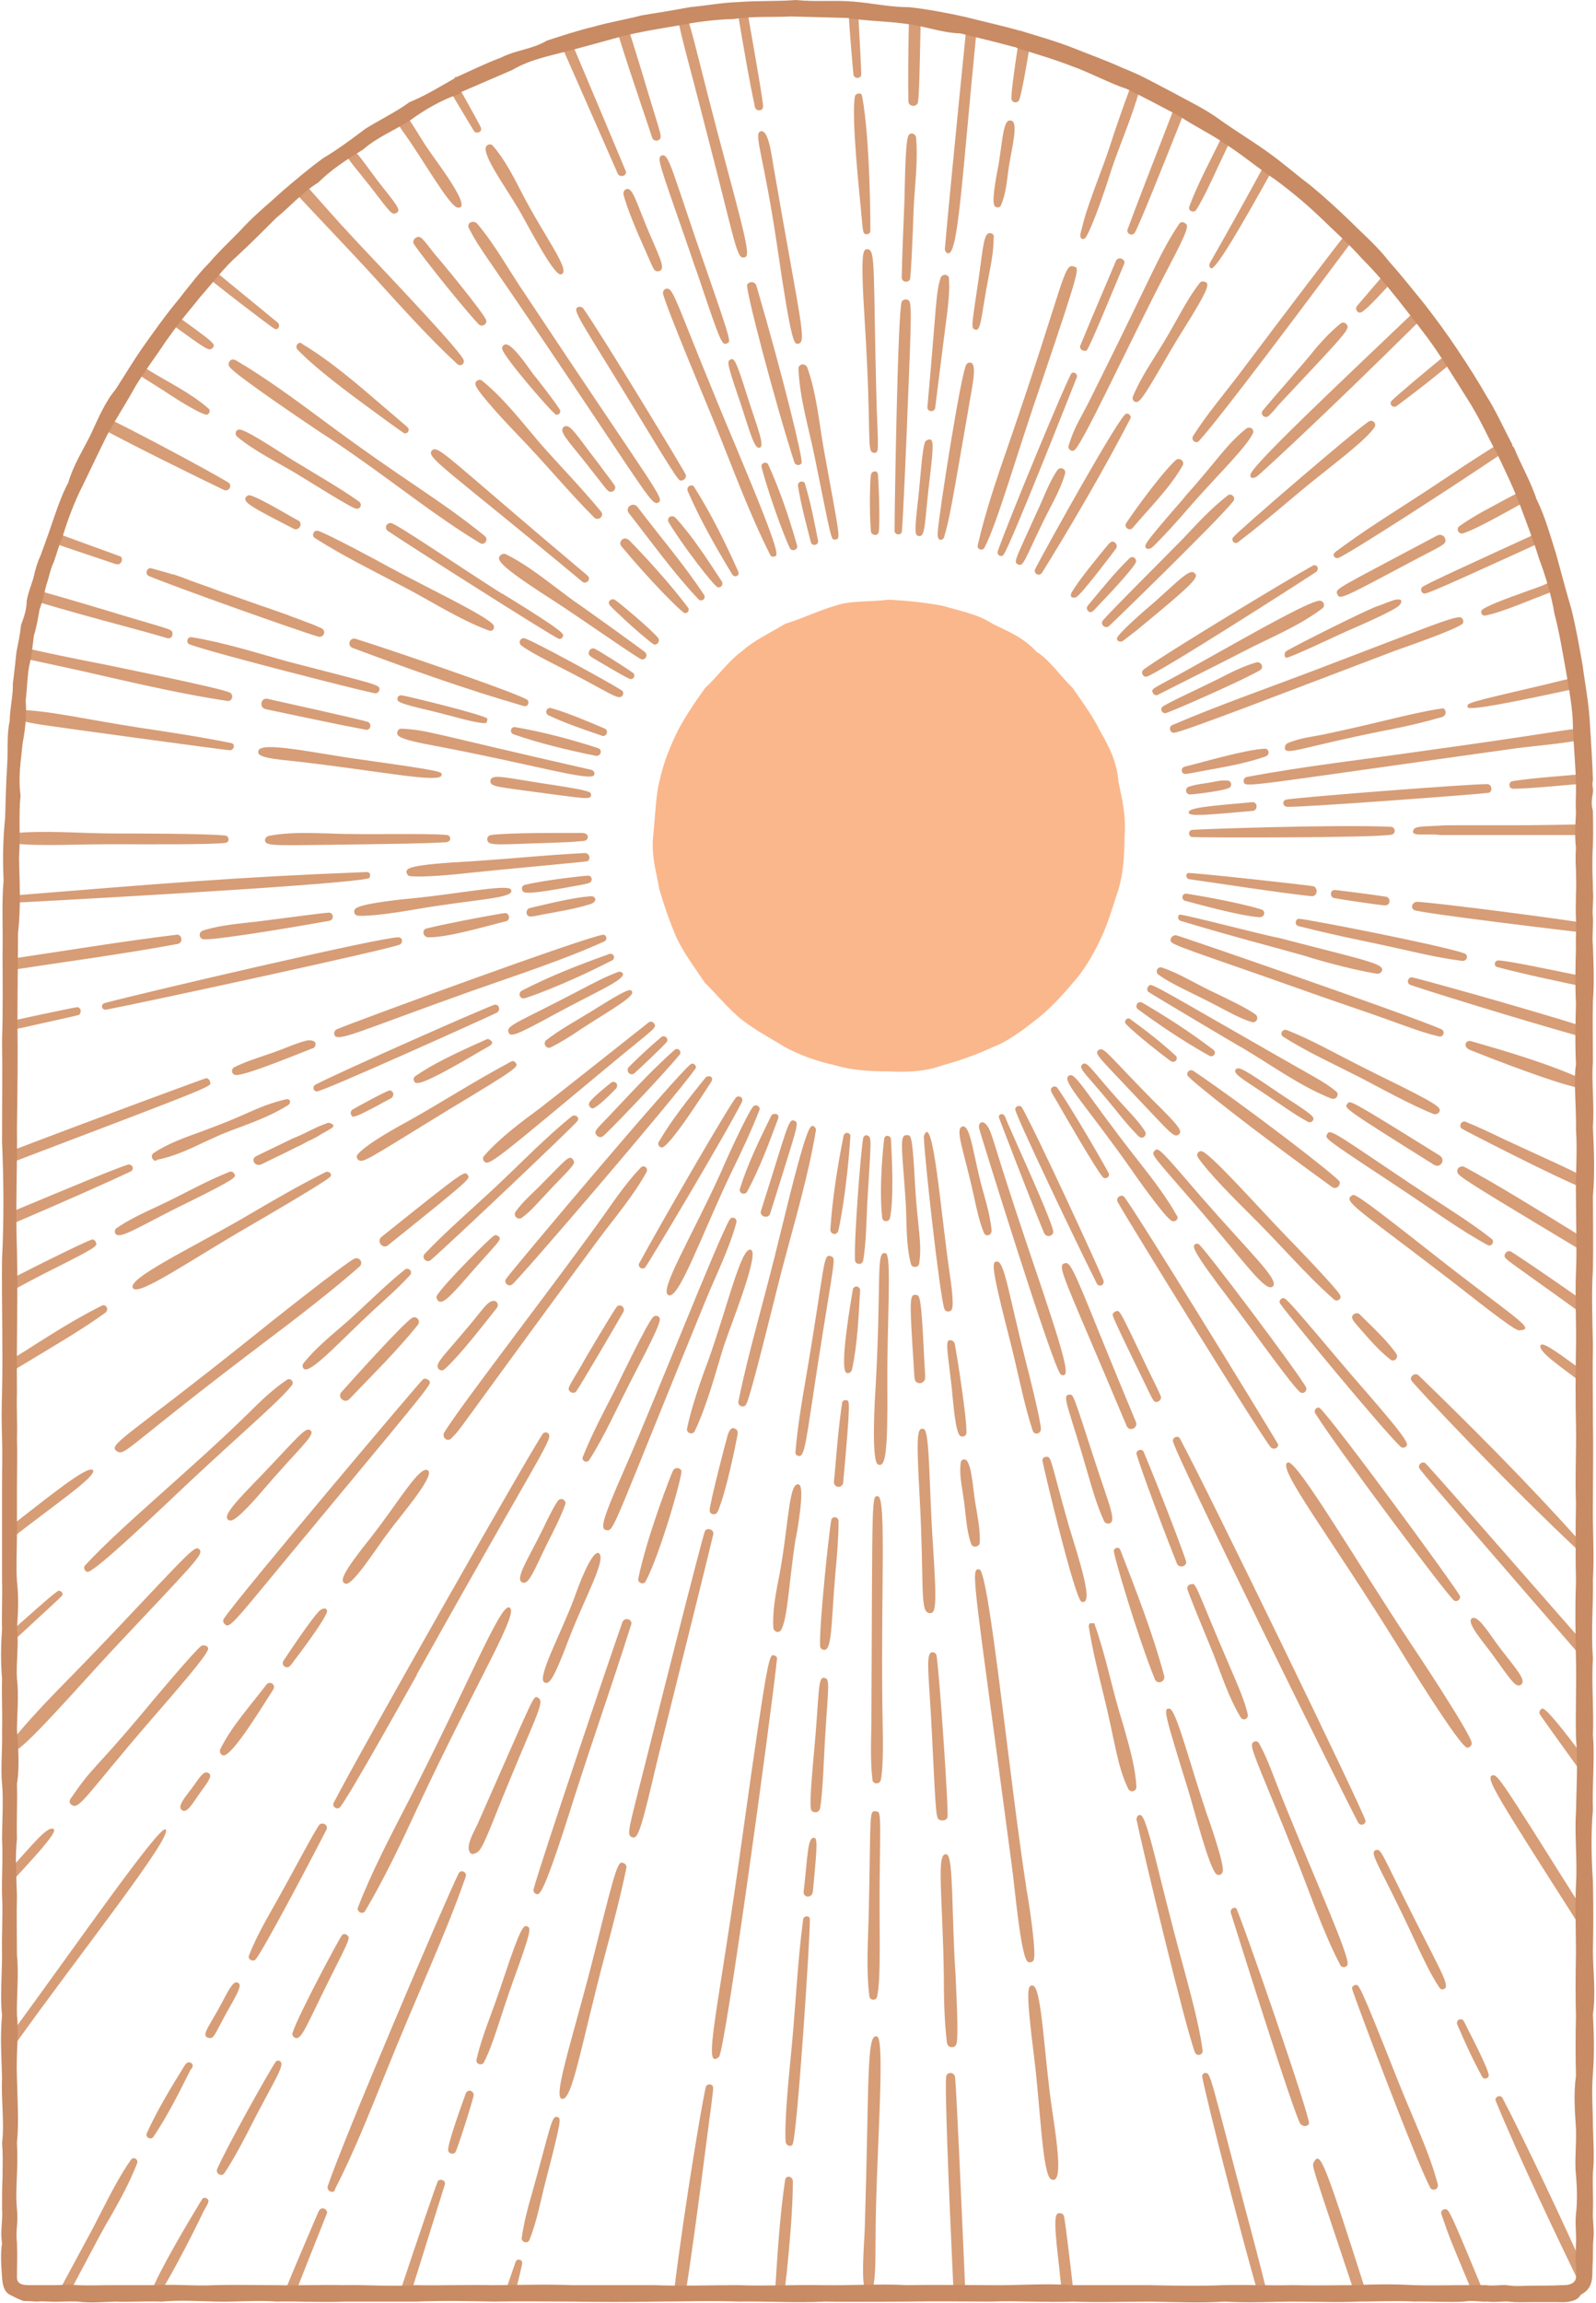 <?xml version="1.0" encoding="UTF-8"?><svg xmlns="http://www.w3.org/2000/svg" xmlns:xlink="http://www.w3.org/1999/xlink" height="448.2" preserveAspectRatio="xMidYMid meet" version="1.0" viewBox="-0.2 -0.1 310.8 448.2" width="310.8" zoomAndPan="magnify"><g id="change1_1"><path d="M218.8,162.5c-0.1,3,0,6.4-1.2,10.5c-1,3-2,6.6-3.5,9.7c-1.4,3-3.3,6.2-5.4,8.5c-2.1,2.5-4.7,5.3-7.1,7.1 c-2.4,1.9-5.4,4.2-8.5,5.4c-3.1,1.4-6.3,2.6-9.7,3.5c-3.3,1.2-6.6,1.4-10.5,1.2c-3.6,0-7.2-0.2-10.5-1.2c-3.3-0.7-6.7-1.9-9.7-3.5 c-2.9-1.8-5.8-3.3-8.5-5.4c-2.5-2-5.3-5.4-7.1-7.1c-2.1-3.1-3.9-5.5-5.4-8.5c-1.4-3.1-2.5-6.4-3.5-9.7c-0.6-3.6-1.6-6.3-1.2-10.5 c0.4-3.6,0.5-7.8,1.2-10.5c0.9-4.1,2.2-7,3.5-9.7c1.2-2.4,3.1-5.3,5.4-8.5c2.4-2.2,4.6-5.3,7.1-7.1c2.3-2.1,5.5-3.6,8.5-5.4 c3-0.9,7.1-2.8,9.7-3.5c3.1-1.1,6.6-0.7,10.5-1.2c3.3,0.2,7,0.5,10.5,1.2c3.4,1,6.8,1.6,9.7,3.5c2.8,1.4,6,2.6,8.5,5.4 c2.5,1.5,4.9,5,7.1,7.1c2.3,3.3,4.1,5.8,5.4,8.5c1.7,2.9,3.2,5.9,3.5,9.7C218.3,155.4,219.1,158.5,218.8,162.5z" fill="#FAB78C"/></g><g id="change2_1"><path d="M237.1,195.8c-4.9-2.6-9.3-4.4-11.8-6.3c-0.6-0.6,0-1.6,0.8-1.3c3.6,1.2,6.1,3,11.3,5.4c1,0.5,5.3,2.5,7,3.8 c0.6,0.7,0,1.6-0.8,1.4C241.3,198.1,239.2,196.9,237.1,195.8z M279,216.7c0.4,0.1,0.7,0,1-0.3c0.6-0.9,0.5-1.3-11.8-7.3 c-8.7-4.3-12.4-6.6-17.7-8.7c-1-0.4-1.5,0.7-0.9,1.2c4.7,3,10.2,5.5,15.1,8C268.7,211.7,274.9,215.1,279,216.7z M292.9,221.7 c-2.5-1.2-5.2-2.5-7.7-3.5c-0.7-0.3-1.4,0.7-0.8,1.3c0.4,0.3,18.5,9.6,24.1,11.8v-2.2C305.8,227.5,300.4,225.2,292.9,221.7z M121.3,362.5c-1.1-0.5-1.3-0.4-5.6,16.9c-3.8,15.3-8.2,28.1-6.6,28.9c2.1,0.9,3.7-9.9,8.6-28.3c1.5-5.6,3-11.3,4.1-16.7 C121.8,363,121.7,362.7,121.3,362.5z M100.2,440.1c-0.3,0.9-1.2,3.4-2.1,6.1h2c0.8-3.1,1.4-5.7,1.4-5.9 C101.5,439.5,100.4,439.4,100.2,440.1z M158.3,219.1c-0.7-0.3-1.2-1.1-6.4,20.3c-3.5,14.5-6.2,22.9-8.3,33.2c-0.2,0.9,1,1.4,1.5,0.6 c0.9-1.4,6-22.6,7.1-26.7c2.3-8.7,5-17.7,6.5-26.7C158.7,219.6,158.6,219.3,158.3,219.1z M142.9,277.9c-0.9-0.5-1.4,1.2-1.5,1.7 c-0.2,0.6-3.2,12.1-3.4,14.1c-0.1,0.9,1,1.2,1.5,0.5c0,0,1.2-2.2,3.2-11.5C143.5,278.6,143.8,278.4,142.9,277.9z M137.1,297.8 c-0.4,0.6-11.1,43.1-11.6,45.1c-3.3,13.1-3.7,14-2.7,14.5c1,0.4,1.5,0,4.1-11.1c1.2-5.3,8.7-34.9,11.8-47.8 C138.9,297.6,137.6,297.1,137.1,297.8z M108.4,411.9c-1.2-0.5-1.3,1.7-5.1,15.2c-0.8,2.7-1.5,5.5-1.9,8.3c-0.1,0.9,1.2,1.2,1.5,0.4 c1.5-3.7,2.2-7.8,3.2-11.6C109.3,411.9,109,412.2,108.4,411.9z M164.1,220.8c-1.2,6-2.2,12.3-2.6,18.4c0,0.8,1,1.2,1.5,0.4 c0.2-0.6,1.7-7.9,2.4-18.5C165.5,220.4,164.5,220,164.1,220.8z M161.7,244.4c-1.7-0.7-1.1,1.1-5,23.9c-0.8,4.6-1.6,9.4-2,14.2 c0,0.3,0.1,0.6,0.5,0.7c1.4,0.5,1.5-2.7,4-18.7C162.3,244.8,162.6,244.8,161.7,244.4z M155.4,288.8c-2-0.8-2,7.8-3.8,17.5 c-0.7,3.5-1.4,7-1.2,10.4c0.1,0.8,1.1,1.1,1.5,0.4c1.3-2.1,1.6-10,2.8-17.5C155,298.3,156.6,289.3,155.4,288.8z M150.7,322.1 c-1.1-0.4-1.2-1.3-6.2,34.3c-4.9,35.6-8,46.5-4.7,43.8c1.2-1,10.2-66.8,11.3-77.4C151.2,322.5,151,322.2,150.7,322.1z M138.3,405.6 c-0.4-0.2-0.8,0-1,0.3c-0.3,0.4-4.1,22.4-6.3,40.4h2.3c2.1-13.4,4.6-34,4.9-35.8C138.7,406.2,138.9,405.9,138.3,405.6z M156.2,373.4 c-1.2,9.2-1.4,16.8-2.5,27.7c-0.2,2.1-1.2,11.8-0.9,15.7c0.2,0.7,0.9,0.9,1.3,0.5c0.9-0.8,3.6-42.3,3.4-44 C157.4,372.6,156.3,372.7,156.2,373.4z M152.7,424.1c-1.1,7.3-1.5,14.8-2,22.2h1.9c0.1-1.3,0.2-2.6,0.4-4c0.5-5.1,1.2-12.3,1.2-18 C154,423.2,152.8,423.3,152.7,424.1z M168.8,220.9c-0.4-0.2-0.7,0-0.9,0.4c-0.5,2.9-1.8,19.6-1.6,23.8c0,0.9,1.4,1.1,1.6,0.1 c0.6-3.7,0.6-7.5,0.8-11.3C169.4,222.1,169.6,221.3,168.8,220.9z M165.9,250.7c-0.3,1.9-2.8,15.9-1.2,16.4c0.4,0.1,0.8-0.1,1-0.6 c1.1-5,1.3-10.5,1.6-15.6C167.2,250.3,166.4,249.9,165.9,250.7z M164.7,272.4c-0.4-0.1-0.7,0-0.9,0.4c-0.7,4.8-1.1,9.7-1.5,14.5 c-0.1,0.9-0.3,1.6,0.5,1.9c0.5,0.2,1.2-0.2,1.2-0.8C165.5,272,165.2,272.6,164.7,272.4z M161.7,295.6c-0.5,2.6-2.4,20.9-2.2,24.6 c0,0.3,0.2,0.6,0.5,0.7c1.9,0.8,1.6-4.8,2.5-15.1c0.3-3.2,0.6-6.6,0.6-9.9C163.1,295.2,162.1,294.8,161.7,295.6z M160.6,326.5 c-1.7-0.7-1.1,2.1-2.4,15.7c-0.9,10.1-0.6,10.1,0,10.3c0.5,0.2,1,0,1.2-0.4c0.4-0.8,0.8-8.3,0.8-8.8 C160.8,330.2,161.6,326.9,160.6,326.5z M158.5,357.6c-1.5-0.6-1.4,3.8-2.2,10.4c-0.1,1.3,1.7,1.3,1.8,0 C158.7,361.4,159.1,357.9,158.5,357.6z M176.5,220.8c-1.7-0.2-1,2.5-0.3,13.5c0.2,3.7,0,7.9,1,11.6c0.2,0.8,1.5,0.7,1.6-0.1 c0.6-4-0.3-6.9-0.8-15.2C177.5,220.9,177.2,220.8,176.5,220.8z M178.2,251.9c-1.3-0.2-1.3,0.8-0.5,13.2c0.2,3.2,0.1,3.6,0.8,3.9 c0.5,0.2,1.1,0,1.4-0.6c0.1-0.3,0.1-0.3-0.1-3.6C179.2,251.8,178.9,252,178.2,251.9z M179.7,278c-1.3-0.4-1.5,0.9-0.8,13.4 c0.9,16.9,0,22.1,1.8,22.4c1.3,0.2,1.6-0.7,0.8-13C180.7,289.4,180.9,278.4,179.7,278z M181.7,321.5c-1.9-0.6-1,3.5-0.4,16.2 c0.8,16.6,0.8,16.1,1.6,16.4c0.5,0.2,1.2,0,1.4-0.5c0.3-0.6-1.5-27.4-2.1-31.4C182.2,321.9,182,321.6,181.7,321.5z M184.2,360.8 c-2.2-0.8-0.8,8-0.6,23.8c0,4.2,0.1,8.6,0.6,12.8c0.1,1,1.4,1.2,1.8,0.4c0.6-1-0.1-12.2-0.1-13.3C185.1,373,185.5,361.3,184.2,360.8 z M185.8,404.2c-0.1-1-1.3-1.2-1.7-0.4c-0.4,0.8,0.4,20.9,1.4,42.4h2.3C186.9,425.8,186.1,407.6,185.8,404.2z M172,221.4 c-0.1,0.5-1.1,9.6-0.4,15.5c0.1,0.8,1.2,0.9,1.5,0.1c0.8-3.8,0.4-11.7,0.2-15.4C173.2,220.8,172.2,220.7,172,221.4z M172.3,243.8 c-2-0.7-0.8,4.7-2,26.3c-0.1,1.3-0.9,14.3,0.5,14.8c1.4,0.6,1.9-2,1.8-15.4C172.5,257.8,173.5,244.2,172.3,243.8z M170.8,291.1 c-1.3-0.2-1.1-0.5-1.3,42.3c0,4.2-0.3,8.6,0.2,12.9c0.1,0.8,1.3,0.9,1.6,0.1c0.6-2.6,0.4-9.2,0.4-10.4 C171.2,312.2,172.5,291.4,170.8,291.1z M170.4,352.4c-1.4-0.2-1,0.2-1.4,18.9c-0.1,5.6-0.6,11.5,0.1,17.1c0.1,0.8,1.3,0.9,1.5,0.1 c0.8-3.8,0.4-12.3,0.5-22.7C171.3,352.4,171.3,352.5,170.4,352.4z M170.6,396.2c-2.1-0.7-1.5,8.1-2.4,37.4 c-0.1,2.9-0.9,11.8,0.4,12.3c1.4,0.6,1.7-1.8,1.7-9.9C170.3,420.6,172.3,396.9,170.6,396.2z M213.8,204.2c-1.1,0.7,0,1.4,7.4,9.3 c6.3,6.6,7.2,7.9,8.1,7.2c0.8-0.6,0.5-1.3-5-6.7C215.6,205.2,214.8,203.6,213.8,204.2z M234,224c-0.6-0.3-1.3,0.3-1,1 c1.8,2.9,8.4,9.4,9.5,10.5c7.3,7.2,11.3,12.2,17.1,17.3c0.6,0.5,1.5-0.1,1.2-0.8c-0.5-1.2-9.6-10.6-10.5-11.5 C244.8,234.8,236.1,225,234,224z M263.5,255.6c-1,0.7,0.1,1.6,1,2.7c1.9,2.2,3.9,4.5,6.1,6.2c0.6,0.5,1.5-0.2,1.2-1 c-1.6-2.5-5.2-5.8-7.2-7.8C264.4,255.4,263.9,255.4,263.5,255.6z M276.1,267.6c-0.7-0.7-1.8,0.1-1.5,0.9 c0.2,0.5,18.5,20.1,33.8,34.3l0.1,0.1V301C297.4,288.5,285.4,276.6,276.1,267.6z M89.1,364.5c-2.9,5.9-22.5,51.9-25.5,60.9 c0,0.1,0,0.1,0,0.2c0,0.3,0.1,0.5,0.4,0.7c0.3,0.2,0.7,0.2,1-0.1l0,0L65,426l0,0c3.7-7.2,6.7-14.8,9.7-22.2 c7-17.4,11.6-26.7,15.8-38.7C90.8,364.2,89.5,363.6,89.1,364.5z M63.1,429.8c-0.3-0.2-0.8-0.2-1,0.1c-0.1,0.1-0.1,0.2-0.2,0.2 c-2.3,5.4-4.6,10.7-6.8,16.1h2.2c2.1-5.4,4.2-10.6,6.1-15.4c0-0.1,0.1-0.2,0.1-0.3C63.5,430.3,63.4,430,63.1,429.8z M208,209.2 c-1.7,0.9,2.9,5.2,12.4,18.7c0.3,0.5,6.3,9,7.6,9.6c0.7,0.3,1.4-0.4,1-1c-2.1-3.7-4.7-7.1-7.3-10.4 C211.3,212.9,209.3,208.5,208,209.2z M233.2,242c-0.2-0.1-0.4-0.1-0.6,0c-0.6,0.4-1.1,0.7,7,11.3c3.3,4.3,12.3,17,13.5,17.6 c0.6,0.3,1.2-0.3,1.1-0.9C253.4,268.1,234.2,242.5,233.2,242z M256.8,273.9c-0.6-0.3-1.2,0.4-0.9,1c4.4,7,26.1,36,27.1,36.5 c0.6,0.3,1.3-0.3,1.1-0.9C283.8,309.5,259.8,276.7,256.8,273.9L256.8,273.9z M286.5,314.8c-1.4,0.7,2.3,4.8,3.8,6.9 c3.5,4.8,4.6,6.7,5.6,6.1c1.4-0.8-0.9-3.1-4.3-7.6C290,318.1,287.7,314.2,286.5,314.8z M300.1,332.4c-0.4,0.2-0.6,0.6-0.5,1 c0,0.1,3.8,5.4,9,12.6v-3.6C304.1,336.3,300.7,332.1,300.1,332.4z M143.2,213.4c-1.1,1-15.4,25.8-18.9,32.3 c-0.4,0.6,0.4,1.4,1.1,0.9c0.5-0.5,15.8-26.1,18.9-32.3C144.6,213.6,143.9,213,143.2,213.4z M120,254.1c-0.4,0.3-6.7,10.9-6.9,11.4 c-2.6,4.4-2.9,4.6-2.3,5.2c0.3,0.3,0.8,0.3,1.1,0.1c0.4-0.3,8.4-14,9.3-15.6C121.6,254.4,120.7,253.6,120,254.1z M105.6,278.8 c-0.9,0.7-36,62.5-40.8,71.9c-0.4,0.7,0.5,1.4,1.1,1c1.2-0.9,14.8-25.4,15.1-25.9l-0.1-0.1l0.1,0c24.8-44.4,26.7-45.9,25.5-46.9 C106.3,278.6,105.9,278.6,105.6,278.8z M62.1,354.9c-0.6,0.4-5.8,10.4-9,16c-1.7,3-3.5,6.2-4.8,9.5c-0.3,0.7,0.5,1.3,1.2,0.9 c1.4-1.4,12.6-22.8,13.9-25.4C63.7,355.1,62.8,354.5,62.1,354.9z M43.3,389.1c-2.7,5.2-4.6,7-2.8,7.4c1.1,0.2,1.1-0.9,4.2-6.3 c2-3.5,2-4.1,1.5-4.4C45.5,385.3,44.8,386.2,43.3,389.1z M36.9,401.3c-0.7-0.3-1,0.4-1.3,0.8c-2.6,4.2-5.2,8.5-7.2,12.9 c-0.4,0.8,0.8,1.5,1.3,0.7c2.7-4,5-8.6,7.2-13C37.2,402.4,37.7,401.7,36.9,401.3z M25.3,420.2c-2.1,3-3.8,6.3-5.5,9.6 c-0.6,1.2-1.3,2.5-1.9,3.7L11,446.3h2.2l5.8-10.9c0.7-1.3,1.4-2.6,2.2-3.9c2-3.5,3.9-7,5.3-10.6C26.8,420.1,25.8,419.5,25.3,420.2z M210.5,207.1c-0.7,0.9,1,1.9,6.8,9.1c1.6,2,2.7,3.3,4.3,4.9c0.8,0.6,1.6-0.3,1.2-1c-1-1.6-2.4-3.1-3.8-4.6 C212.2,208.1,211.5,206.1,210.5,207.1z M224.6,223.9c-0.6,0.7-0.5,0.7,7.5,9.9c9.9,11.4,14.2,17.9,15.6,16.4 c1.2-1.3-4.3-6.3-14-17.4C225.7,223.5,225.3,223,224.6,223.9z M250,252.6c-0.6-0.3-1.3,0.4-0.9,1c2.3,3.2,19.6,24.1,23.4,27.8 c0.3,0.3,0.8,0.3,1.1,0c0.4-0.5,1.1-0.5-8.6-11.6C260.4,264.6,251.2,253.3,250,252.6z M277.3,284.6c-0.8-0.4-1.5,0.6-1,1.2 c1.5,2,17.6,20.6,32.3,37.5v-3.2C293.6,303,277.8,284.9,277.3,284.6z M128.6,201.7c-2,1.7-4,3.5-6.3,5.8c-0.8,0.8,0.3,2,1.1,1.2 c0.5-0.4,5.8-5.4,6.3-6.1C130,201.8,129.1,201.3,128.6,201.7z M118.8,210.6c-0.8,0.6-3.7,3-4.2,3.8c-0.3,0.5,0,1,0.5,1.2 c0.5,0.1,2.3-1.4,4.7-3.9C120.4,210.8,119.4,210.1,118.8,210.6z M111.2,217.1c-5.2,4.2-9.9,9.1-14.8,13.7 c-4.6,4.3-9.5,8.5-13.9,13.1c-0.7,0.8,0.4,1.9,1.2,1.2c3.3-2.8,27.8-26,28.6-27.1C112.7,217.3,111.8,216.7,111.2,217.1z M78.6,247 c-3.6,2.9-6.9,6.2-10.3,9.3c-3.1,2.8-6.7,5.5-9.4,8.9c-0.3,0.4-0.2,0.8,0.1,1.1c1.3,1,7.3-5.7,13.6-11.5c2.3-2.1,4.8-4.3,7-6.7 C80.3,247.4,79.4,246.4,78.6,247z M55.7,268.4c-2.7,1.8-5.2,4.2-7.5,6.5c-11.1,10.9-24.6,21.8-31.8,29.6c-0.4,0.4-0.2,1.1,0.4,1.3 c1.2,0.3,14-12,14.9-12.8c14.4-13.7,22.4-20.2,25-23.6C57.1,268.7,56.3,268,55.7,268.4z M11.5,309.5c-0.4-0.1,0.2-0.8-9.7,8v2.3 c5.6-5.2,9.8-9,9.9-9.2C12.1,310.3,12.1,309.8,11.5,309.5z M72.1,299c-5.6,7-6.3,8.7-5,9.1c1.4,0.4,6.1-7.1,8.4-10.1 c2.2-3,8.9-10.7,7.7-11.9C81.7,284.7,77.3,292.4,72.1,299z M137.2,209.6c-3.3,4.1-6.6,8.2-9.1,12.5c-0.3,0.4,0,1,0.5,1.1 c1.3,0.4,8.6-11.1,9.4-12.3c0.3-0.5,0.8-1,0.2-1.5C137.9,209.3,137.5,209.3,137.2,209.6z M124.6,227.1c-2.5,2.6-4.7,5.7-6.8,8.7 c-8.3,11.8-28.7,38.1-31.5,42.9c-0.5,0.9,0.6,1.9,1.4,1.1c2.3-2.4-1.4,2.1,28.5-38.5c3.2-4.3,6.9-8.6,9.5-13.3 C126.1,227.2,125.2,226.5,124.6,227.1z M62.2,313.2c-1.4,1.1-6.8,9.3-7.2,9.9c-0.3,0.5-0.1,1,0.4,1.2c0.7,0.3,1-0.3,2.1-1.8 c-0.5,0.7,6-7.8,6-9.1C63.4,312.7,62.7,312.9,62.2,313.2z M51.7,327.7c-3,4-6.8,8.1-9,12.6c-0.2,0.5,0,1,0.5,1.2 c1.7,0.5,8.1-10.2,9.8-12.8C53.6,327.8,52.4,326.9,51.7,327.7z M40.3,344.9c-1-0.5-1.8,1.3-3.9,4c-1.4,1.8-1.9,2.8-1.1,3.3 c1,0.7,2.4-2,3.6-3.6C40.5,346.4,41.3,345.3,40.3,344.9z M32,355.9c-1.3-0.6-17.7,23-29.3,38.8l0,3.1C14.8,380.8,34,356.7,32,355.9z M10.3,355.9c-1.1-1-4.5,3.4-8.4,7.6v2.8C6.4,361.4,10.9,356.6,10.3,355.9z M134.3,207c-2.7,2-33.8,38.9-35.9,41.7 c-0.6,0.7,0.3,1.7,1.1,1.2c1.1-0.7,31.1-35.6,35.7-42C135.6,207.4,134.9,206.6,134.3,207z M95.6,253.1c-1.2,0.4-2,2-5.9,6.5 c-3.7,4.4-5.3,5.8-4.5,6.7c0.3,0.3,0.7,0.4,1.1,0.1c0,0,2-1.5,7.9-9c0.7-0.9,1.5-1.9,2.3-2.9C97.1,253.8,96.5,252.8,95.6,253.1z M82.2,268.3c-0.4,0.2-36.3,42.7-38.8,46.6c-0.2,0.3-0.2,0.7,0.1,1c1.1,1.2,1.6-0.1,17.7-19.4c23.8-28.7,22.7-27.2,22.1-28 C82.9,268.2,82.5,268.1,82.2,268.3z M39,320.2c-1.2,0.8-10.6,12-11.4,13c-9.9,11.8-9.5,10.1-14.1,16.8c-0.2,0.3-0.2,0.8,0.1,1 c1.5,1.5,2.8-1.6,15.6-16.4c12.3-14.1,11.4-13.8,10.9-14.3C39.8,320.1,39.4,320,39,320.2z M146.5,215.2c-1.1,1.2-5.6,11.1-6.2,12.6 c-5.9,13-12.1,23.1-10.4,24.1c2,1.3,6.4-11.5,12.4-24c1.9-3.9,3.8-7.9,5.4-12C147.9,215.2,147,214.7,146.5,215.2z M127,256.2 c-1.1,1-6.7,12.7-7.4,14.1c-2.2,4.3-4.5,8.6-6.3,13.1c-0.3,0.7,0.6,1.3,1.2,0.7c3.2-5,5.3-10,9.2-17.5c5.3-10.1,4.8-10.1,4.3-10.5 C127.7,255.9,127.3,255.9,127,256.2z M108.6,291.8c-0.6,0.5-2.7,4.8-3,5.5c-3.1,6.3-5.8,10.2-3.9,10.6c1.1,0.2,2-2.1,4.5-7.3 c1.3-2.6,2.7-5.2,3.7-8C110.1,291.9,109.2,291.3,108.6,291.8z M79.5,350.1c-3.5,6.8-7.2,13.8-10,21c-0.3,0.8,0.9,1.5,1.4,0.7 c3.8-6.4,7.1-13.4,10.2-20.1c12-25.6,20.2-38.5,17.8-39C97.1,312.3,90.6,328.5,79.5,350.1z M66.4,376.5c-0.3,0.2-8.4,15.3-9.6,18.9 c-0.2,0.5,0.1,1,0.6,1.1c1.2,0.3,2.2-2.7,6.9-12.1c3.7-7.3,3.7-7.4,3.1-7.9C67.1,376.2,66.6,376.2,66.4,376.5z M54.3,401 c-0.3-0.2-0.5-0.1-0.8,0.1c-1.6,2.4-9.8,17.1-11.4,20.9c-0.4,0.9,0.9,1.6,1.4,0.8c1.6-2.4,3-5,4.3-7.5 C53.1,404.8,55.5,401.7,54.3,401z M40,427.7c-0.3-0.2-0.6-0.1-0.8,0.1c-3.3,5.4-8.3,13.9-10,18.2c0,0.1-0.1,0.2-0.1,0.3h1.7 c2.3-3.2,8.2-15,8.6-16C40.3,428.7,40.8,428.1,40,427.7z M122.6,192.6c-0.7-0.3-5,2.5-8.1,4.4c-2.8,1.7-5.7,3.3-8.3,5.3 c-0.8,0.6,0,1.9,0.9,1.4c2-1,3.9-2.2,5.8-3.5C119.2,196.1,124.3,193.4,122.6,192.6z M99.3,206.5c-7.8,4.2-13.1,7.7-19.7,11.4 c-2,1.1-8.3,4.5-10.1,6.6c-0.5,0.5-0.1,1.3,0.6,1.3c1.1,0,3.6-1.7,17-9.9c13.8-8.3,13.7-8.4,13.1-9.2 C100,206.4,99.6,206.3,99.3,206.5z M63.2,228c-5.4,2.7-10.7,5.8-15.8,8.8c-11.1,6.4-23,12-21.7,13.8c1.1,1.6,11.4-5.6,22.5-12 c1.2-0.7,14.5-8.4,15.8-9.6C64.7,228.5,63.9,227.7,63.2,228z M19.6,254c-4.6,2.3-9.1,5.1-13.5,7.9c-1.5,1-2.9,1.8-4.2,2.6v2.4 c11.3-6.8,14.2-8.5,18.5-11.6C21.1,254.5,20.3,253.6,19.6,254z M117.3,181.8c-2.8,0.2-47.1,16.4-51.9,18.4c-0.4,0.2-0.6,0.6-0.5,1 c0.4,1.7,4.4-0.5,26.9-8.5c8.5-3,17.5-5.9,25.7-9.6C118.1,182.8,118,181.9,117.3,181.8z M61.2,202.8c-0.3-0.5-1.2-0.5-1.7-0.4 c-0.8,0.2-1.7,0.5-2.5,0.8c-1.6,0.6-3.2,1.3-4.8,1.8c-2.3,0.8-4.6,1.5-6.8,2.6c-0.7,0.4-0.5,1.5,0.4,1.5c2,0.1,13.5-4.7,14.9-5.2 C61,203.9,61.4,203.3,61.2,202.8C61.2,202.9,61.2,202.9,61.2,202.8z M40.7,210.4c-0.1-0.4-0.4-0.6-0.7-0.7 c-0.2,0-21.6,7.9-38.1,14.2v2.3C43.2,210.5,40.9,211.4,40.7,210.4z M118.6,185.5c-5.9,2.1-11.6,4.3-17.2,7.2 c-0.7,0.4-0.5,1.5,0.4,1.5c0.6-0.1,7.4-2.4,17.2-7.4C119.6,186.5,119.5,185.5,118.6,185.5z M96.2,195.4c-0.6,0-30.7,13.3-35,15.6 c-0.6,0.3-0.4,1.3,0.3,1.3c1,0.1,32.3-14,35-15.3C97.3,196.6,97.1,195.4,96.2,195.4z M30.4,225.6c3.1-0.6,6.2-2,9.1-3.4 c1.1-0.5,2.2-1,3.3-1.5c1.2-0.5,2.5-1,3.9-1.5c3.2-1.2,6.5-2.5,9.3-4.3c0.2-0.2,0.3-0.4,0.3-0.7c-0.1-0.3-0.3-0.4-0.7-0.4 c-3,0.7-5.2,1.6-8.1,2.9c-2.2,1-4.7,2-8.2,3.3c-3.3,1.2-6.8,2.4-9.6,4.3c-0.3,0.2-0.4,0.6-0.3,0.9c0.1,0.3,0.4,0.6,0.7,0.6 C30.3,225.7,30.4,225.6,30.4,225.6z M24.9,226.5c-1.4,0.3-10.8,4.2-23,9.3v2.4c10.5-4.5,19.3-8.4,23.3-10.3 C25.9,227.6,25.8,226.6,24.9,226.5z M120.3,189c-2.7,1-4.9,2.2-7.6,3.6c-11.6,6.1-14.3,6.8-13.9,8.1c0.3,1.1,1.3,0.8,8.8-3.3 c7.9-4.3,13.9-6.8,13.5-8C121,189.1,120.7,189,120.3,189z M94.7,202.1c-6.3,2.8-10.5,4.8-14,7.2c-0.3,0.2-0.4,0.5-0.3,0.9 c0.3,0.9,1.2,1.2,13.4-6c1.4-0.8,2-1,1.8-1.6C95.3,202.3,95.1,202.1,94.7,202.1z M76,213.6c0.3-0.2,0.4-0.5,0.4-0.9 c-0.1-0.3-0.4-0.6-0.7-0.6c-0.5,0-6,3-7.2,3.7c-0.3,0.2-0.4,0.4-0.4,0.7c0,0.3,0.2,0.6,0.4,0.7c0,0,0.1,0,0.1,0 C69.5,217.3,75.9,213.6,76,213.6z M64.4,218.6c-0.2-0.1-0.4-0.2-0.7-0.2c-0.3,0.1-0.5,0.2-0.8,0.3c-1.1,0.4-2.1,0.9-3.1,1.4 c-1,0.5-2.1,1-3.1,1.4c-1,0.5-2.1,1-3.1,1.5c-1,0.5-2.1,1-3.1,1.5c-0.8,0.4-1.5,0.6-1.3,1.4c0.1,0.4,0.5,0.7,1,0.7 c0.3,0,0.5-0.1,1.3-0.5c0.2-0.1,0.4-0.2,0.6-0.3c1-0.5,1.9-0.9,2.9-1.4c0.8-0.4,1.6-0.8,2.4-1.2c0.7-0.3,1.3-0.6,2-1 c0.5-0.3,1.1-0.5,1.6-0.8c0.4-0.2,0.8-0.4,1.2-0.7c0.3-0.2,0.6-0.3,0.9-0.5c0.4-0.2,0.8-0.5,1.2-0.7c0.2-0.1,0.4-0.3,0.4-0.5 c0-0.1,0-0.2,0-0.3C64.5,218.8,64.5,218.7,64.4,218.6z M44.7,227.9l-0.1,0c-3.8,1.5-7.1,3.3-10.7,5.1c-3.7,1.9-7.9,3.5-11.4,5.9 c-0.3,0.2-0.4,0.6-0.3,0.9c0.6,1.7,4.7-1.3,14.4-6c9.3-4.6,9.1-4.8,8.9-5.4C45.3,228.1,45.1,227.9,44.7,227.9z M18.5,241.7 c-0.1-0.3-0.4-0.6-0.7-0.6c-0.5,0-9.5,4.4-15.9,7.7v2.4c2.4-1.3,5.2-2.8,7.8-4.1C18.9,242.5,18.7,242.4,18.5,241.7z M131.3,204.1 c-4,3.5-7.9,7.7-11.3,11.3c-4.1,4.4-4.6,4.5-4.1,5.3c0.2,0.4,0.7,0.6,1.2,0.4c0.5-0.2,11.2-11.3,15-15.9 C132.6,204.7,132.1,203.8,131.3,204.1z M105.5,230.1c-1.7,1.8-3.8,3.5-5.3,5.6c-0.5,0.8,0.4,1.7,1.2,1.2c1.8-1.3,2.8-2.6,6.2-6.2 c4-4.1,4.3-4.4,3.8-5.1C110.7,224.5,110,225.6,105.5,230.1z M96.1,240.3c-0.5,0.1-9.8,9.4-11.2,11.7c-0.2,0.3-0.1,0.6,0.1,0.9 c0.7,0.9,1.8,0.1,5.2-3.8c6.6-7.6,7.3-7.8,6.8-8.5C96.7,240.3,96.4,240.2,96.1,240.3z M80.2,256.3c-1.3,0.4-13.1,13.6-13.9,14.5 c-0.9,1,0.6,2.3,1.5,1.4c4.3-4.5,9.3-9.4,13.4-14.5C81.7,256.9,81,256,80.2,256.3z M21.5,318c-8.8,9.3-14.3,14.3-19.7,21.1 c-0.5,0.6-0.1,1.5,0.6,1.6c1.5,0.3,12.6-12.5,19.5-19.9c15.5-16.5,17.5-18.3,16.8-19.3C37.8,300.5,37.4,301.2,21.5,318z M53,284.6 c-5.4,5.8-10.9,10.7-8.4,11.2c1.2,0.3,5.8-5.2,6.5-6c6.5-7.6,9.9-10.4,9.3-11.4C59.6,277.5,58.9,278.3,53,284.6z M179.7,221 c0.1,4.1,3.1,31,4,33.6c0.2,0.7,1.3,0.7,1.5,0c0.4-1.1-0.3-5.8-0.4-6.4C183,236,181.5,215.9,179.7,221z M185,260.7 c-1.2-0.1-0.8,1.1,0.1,8.9c0.3,2.7,0.7,9.4,1.8,9.8c0.5,0.2,1.1-0.1,1.1-0.7c0.1-2.8-1.9-15.5-2.3-17.4 C185.6,261,185.3,260.8,185,260.7z M187.6,283.9c-0.4,0-0.7,0.3-0.7,0.6c-0.3,2,0.1,4,0.4,6c0.7,4.4,0.6,6.9,1.6,9.8 c0.3,0.9,1.6,0.7,1.7-0.2c0.1-2.7-0.5-5.4-0.9-7.9C189.3,289.9,189,283.9,187.6,283.9z M190.5,305.3c-1.8-0.2-1.1,1.6,6.3,57.4 c0.6,4.2,1.8,18.4,3.2,19c0.4,0.2,1,0,1.1-0.4c0.6-1.4-1.1-12.3-1.4-13.7l-0.1,0l0.1-0.1C196.3,345.7,192.4,305.5,190.5,305.3z M200.9,386.3c-1-0.1-1.4,0.6,0.3,14.1c1.2,9.6,1.6,22.8,3.3,23.6c2.1,1,1.5-5,0.2-13.4C203.1,400,202.7,386.5,200.9,386.3z M207,431.2c-0.1-0.4-0.4-0.6-0.8-0.6c-0.9-0.1-1.3,0.6-0.3,9.1c0.2,2,0.5,4.3,0.7,6.7h2.3C208,438.4,207.2,432,207,431.2z M205.5,211.4c-0.3-0.1-0.6-0.1-0.8,0.1c-0.6,0.5-0.1,1,1,2.9c0.5,0.9,8.1,14.1,9,14.7c0.6,0.3,1.3-0.3,1-0.9 C213,223.2,206,211.6,205.5,211.4z M218.6,232.7c-0.7-0.4-1.6,0.4-1.1,1.2c2.6,4.6,27.9,45.5,29.8,47.7c0.8,0.6,1.7-0.2,1.3-0.8 C246.2,276.7,219.5,233.2,218.6,232.7z M250.6,284.5c-2.4,0.8,8,14,21.9,36.5c0.4,0.7,11.6,18.9,13,19c0.5,0,0.9-0.4,0.9-0.9 c-0.1-1.7-11.4-18.7-11.9-19.4C263.7,303.4,252.3,283.9,250.6,284.5z M290.4,345.4c-1.4,0.5,0.9,4,17.1,29.4l0-4.1 C291.9,345.9,291.4,345.1,290.4,345.4z M187.3,219.1c-1.7,0.3,0.2,4.6,2.2,13.8c0.5,2.3,1,4.7,1.9,6.9c0.3,0.8,1.5,0.6,1.5-0.4 c-0.3-3.6-1.6-7.1-2.4-10.5C189.1,222.9,188.6,219,187.3,219.1z M193.9,245.4c-0.8,0.1-1.3,0.2,2,13.1c2.4,9.2,3.1,14,5,19.8 c0.3,0.9,1.5,0.7,1.6-0.2c0.1-1.3-2.5-11.6-2.8-12.7C196.2,251.7,195.4,245.2,193.9,245.4z M203.5,283.4c-0.4,0-0.7,0.3-0.7,0.7 c0,0.5,6.3,27,7.6,27.5c2.6,0.9-0.5-8.3-2.5-14.9C204.3,284,204.6,283.3,203.5,283.4z M212.9,315.8c-0.6,0-0.4,0-0.9,0l-0.2,0.5 c0.7,4.5,1.8,8.9,2.9,13.4c2.3,9.3,2.6,13.7,4.8,18.3c0.4,0.8,1.6,0.6,1.6-0.4c-0.2-3.8-1.4-7.9-2.5-11.8 C216.2,328.2,215.4,322.9,212.9,315.8z M221.8,353.1c-0.4,0-0.6,0.3-0.7,0.8c1.1,5.4,9.4,40.1,11.4,45.4c0.3,0.8,1.5,0.6,1.5-0.3 c-0.6-4.9-2.7-12.4-3.9-16.9C225.3,364.7,223.2,353,221.8,353.1z M242.6,430.9c-7.1-26.7-7-27.7-8.1-27.6c-0.3,0-0.6,0.3-0.6,0.7 c1.2,6,7.8,31.6,10.9,42.3h1.8C245.3,441,242.7,431.2,242.6,430.9z M208.1,271.3c-1.7,0-0.2,2.3,3.6,15.6c0.9,3.1,1.8,6.2,3.1,9 c0.1,0.3,0.5,0.5,0.8,0.5c1.9-0.1,0.2-3.5-2.7-12.5C208.7,270.9,208.8,271.3,208.1,271.3z M217.4,301.1c-0.3,0-0.6,0.2-0.7,0.5 c-0.2,0.5,4.6,16.7,8,25.1c0.5,1.1,2.1,0.5,1.8-0.7c-2.2-8.2-5.4-16.4-8.5-24.4C217.9,301.3,217.7,301.1,217.4,301.1z M227.5,332.4 c-1.2,0-1,0.7,3.7,15.9c1.1,3.5,4.2,15.8,5.6,16.4c0.4,0.2,0.9,0,1.1-0.5c0.5-1.2-2.9-10.8-3.1-11.3 C231.3,342.5,228.8,332.4,227.5,332.4z M254.7,413.2c0.5-0.8-13.7-41.7-14.2-42c-0.6-0.2-1.2,0.3-1,1c0.3,0.9,12.6,40.3,13.6,41.1 C253.8,413.9,254.5,413.6,254.7,413.2z M255.7,420.6c-0.5,0.9-0.7-0.3,7.9,25.6h2.3C257.7,420.5,256.9,418.5,255.7,420.6z M197.5,215.8c0.2,1.5,12.9,28,15.9,33.9c0.4,0.7,1.5,0.4,1.3-0.6c-1-2.5-12.9-28.4-15.9-33.7C198.5,214.9,197.5,215.1,197.5,215.8z M216.5,255.9c0,0.5,5.5,11.7,5.7,12.1c2.2,4.5,2.2,4.9,3,4.7c0.4-0.1,0.7-0.5,0.7-0.9c0-0.3-2.1-4.5-2.2-4.7 c-6-12.5-5.8-12.3-6.6-12C216.7,255.2,216.4,255.6,216.5,255.9z M228.2,280.3c0.1,2,33.7,69.9,36.1,74.3c0.4,0.7,1.5,0.4,1.4-0.4 c-0.1-1.3-30.9-64.7-36.1-74.3C229.3,279.2,228.2,279.5,228.2,280.3z M275.2,377.3c1.5,3.2,3,6.5,4.9,9.4c0.2,0.3,0.5,0.4,0.8,0.3 c1.4-0.4-0.2-2.9-5.5-13.4c-6.6-13.1-6.6-13.9-7.6-13.7C266.2,360.4,268.5,362.8,275.2,377.3z M284,392.9c-0.4,0.1-0.6,0.6-0.4,1 c1.4,3.3,3,6.8,4.8,10.1c0.3,0.6,1.1,0.5,1.3-0.1c0.3-0.9-4.5-9.9-4.8-10.6C284.7,392.9,284.4,392.8,284,392.9z M308.6,442.2 c-3.9-8.8-11.9-25.8-16.2-34c-0.4-0.8-1.7-0.2-1.3,0.6c4.3,10.5,12.1,26.9,16.9,36.7l0.7-0.1V442.2z M111.7,310.7 c-2.6,7-7.4,15.7-5.9,16.6c0.9,0.5,1.7-0.3,4.8-8.5c3.1-8.1,7.6-15.9,5.7-16.7C114.9,301.9,112.3,308.9,111.7,310.7z M150,217 c-2.3,4.7-4.6,9.4-6.1,14.2c-0.3,0.9,0.9,1.4,1.4,0.6c2.3-4.3,4.1-9,5.8-13.6c0.2-0.5,0.6-1.2-0.1-1.5 C150.6,216.6,150.2,216.7,150,217z M141.9,237.2c-2.6,4.6-14.2,34.3-20.4,48.4c-4.8,10.9-4.8,11.9-3.5,12.1 c1.4,0.2,1.5-1.5,19.2-44.7c2-4.9,4.6-10,6-15.2C143.4,237,142.4,236.5,141.9,237.2z M104.6,330.3c-1-0.5-0.3-1.4-11.9,24.8 c-0.5,1.1-2.4,4.2-1.3,5.4c0.3,0.4,0.9,0.1,1.3-0.1c0.6-0.4,1.1-1,3.4-6.8C103.9,334.1,106.1,331.1,104.6,330.3z M126.2,198.8 c0,0-18.8,14.9-21.3,16.8c-3.8,2.8-7.7,5.7-10.8,9.2c-0.3,0.3-0.3,0.7-0.1,1c0.9,1.3,2.1,0,26.7-20.4c6.7-5.5,7-5.5,6.5-6.3 C127,198.8,126.6,198.6,126.2,198.8z M74.1,240.6c-1.1,0.9,0.3,2.5,1.3,1.6c16.6-13.3,15.9-12.9,15.5-13.6 C90.3,227.7,90.6,227.4,74.1,240.6z M68.9,244.8c-1.7,0.7-18.3,13.9-19.5,14.9c-25.6,20.5-28.9,21.4-26.7,22.7 c1.5,0.8,2.2-1.3,28.1-20.9c6.9-5.2,13.4-10.2,19-15.1C70.6,245.7,69.9,244.5,68.9,244.8z M17.9,286c-1-1.1-9,5.5-16,10.9v2.5 C10.3,292.8,18.8,287.1,17.9,286z M208.5,72.5c-0.6,0.4-12.7,29.6-14.4,34.7c-0.2,0.7,0.6,1.2,1.1,0.7c1.2-1.4,13.6-32.8,14.3-34.6 C209.7,72.7,209,72.2,208.5,72.5z M217.3,50.4c-0.1,0.1-0.2,0.2-0.2,0.3c-2.3,5.5-4.7,11-6.9,16.4c-0.3,0.7,0.5,1.3,1.2,1 c0.5-0.3,5.3-12.1,7.3-16.8C219.1,50.5,217.9,49.8,217.3,50.4z M228.7,20.3c-4.4,11.3-8.1,20.9-9.3,24.2c-0.3,0.8,0.7,1.4,1.3,0.8 c0.5-0.5,4.7-10.9,9.9-24C230,21,229.4,20.7,228.7,20.3z M175.4,58.6c-0.8,1.9-1.4,41.4-1.4,44.6c0,0.7,1,1,1.4,0.3 c0.2-0.6,1.1-22.3,1.1-22.9c0.9-21.8,0.9-22.2-0.1-22.4C175.9,58.1,175.6,58.3,175.4,58.6z M176.7,26.3c-0.7,1.4-0.7,11.8-0.8,13.4 c-0.2,4.7-0.4,9.4-0.5,14.2c0,0.9,1.2,1.1,1.6,0.4c0.2-0.4,0.6-9.8,0.7-13.4c0.2-4.6,0.9-9.5,0.5-14.2 C178.1,25.8,177,25.6,176.7,26.3z M176.8,3.1c-0.1,6.3-0.2,12-0.1,16.5c0,1,1.4,1.2,1.8,0.4c0.3-0.6,0.4-7,0.6-16.5 C178.3,3.3,177.6,3.2,176.8,3.1z M101.9,124.1c-0.7-0.1-1.2,0.7-0.7,1.3c1.2,1.1,6.4,3.7,6.8,3.9c10.5,5.3,12.2,7,13,6 c0.3-0.4,0.2-0.9-0.2-1.1C118.3,132.6,103.3,124.4,101.9,124.1z M61.7,103.2c-0.8-0.2-1.3,0.9-0.6,1.4c5.5,3.5,11.6,6.5,17.3,9.5 c5.4,2.8,10.9,6.4,16.6,8.5c0.8,0.3,1.3-0.6,0.8-1.2c-2.1-2.1-12.6-7-20.7-11.4C74.8,109.8,63.3,103.6,61.7,103.2z M48.5,96.3 c-0.3-0.1-0.6,0.1-0.8,0.3c-0.7,1,0.9,1.9,9.3,6.2c1,0.5,1.9-1,0.9-1.6C57,100.8,50.5,96.8,48.5,96.3z M44.4,93.9 c-0.3-0.3-10.8-6.2-23.7-12.7c-0.4,0.7-0.8,1.4-1.1,2.1c8.1,4.3,16.5,8.4,23.7,11.9c0.1,0,0.1,0.1,0.2,0.1 C44.4,95.5,45,94.5,44.4,93.9z M156,70.8c-0.4,0.1-0.8,0.5-0.7,0.9c0.2,5.6,2,11.5,3.1,16.9c3.4,16.7,3.2,16.3,4,16.3 c1.2-0.1,1,0-2.2-17.7c-0.9-5.1-1.4-10.8-3.2-15.8C156.8,71,156.5,70.8,156,70.8z M150.5,32.7c-0.4-2.1-1-8-2.7-7.2 c-1.2,0.6,0.8,5.2,3.3,22c2.9,20,3.4,19.3,4.1,19.3C157,66.6,155.7,62.8,150.5,32.7z M145.3,1.9c-0.6,0-1.3,0.1-1.9,0.1 c1.7,10,2.2,12.9,3.4,18.7c0.2,0.9,1.5,0.9,1.6,0C148.5,20.2,147,11.5,145.3,1.9z M256.7,116.8c-2.3,0.3-12,5.8-24.5,12.8 c-8,4.5-8.3,4.2-7.9,5.1c0.1,0.3,0.4,0.5,0.8,0.5c0.2-0.1,16.5-8.3,16.8-8.5c5-2.6,10.8-4.9,15.4-8.4 C258,117.8,257.5,116.7,256.7,116.8z M280,104c-0.1,0-0.2,0.1-0.3,0.1c-19.7,10.5-19.9,10.3-19.5,11.4c0.5,1.2,0.9,0.9,15.4-6.8 c5.3-2.8,6-2.9,5.6-4C281.1,104.2,280.5,103.9,280,104z M296.5,95.2c-7.1,3.8-9.4,4.9-12.5,7.1c-0.7,0.5-0.2,1.6,0.7,1.4 c2.4-0.8,6-2.8,12.7-6.5C297.1,96.5,296.8,95.9,296.5,95.2z M196.1,86.7c-2.2,6.3-4.4,12.8-5.9,19.3c-0.2,0.8,0.9,1.2,1.3,0.5 c2.6-5,6.1-17.7,11.4-33c7.5-22.1,7-21.4,6.1-21.7C206.9,50.9,207.2,54.5,196.1,86.7z M220.3,16c-0.7,1.7-1.8,4.7-3.5,9.7 c-1.3,4-1.6,4.9-3,8.6c-3.1,8.3-2.9,8.6-3.5,10.7c-0.5,1.6,0.6,1.7,1,1c1.3-2.1,3.8-9.5,4.3-11.1c1.2-3.8,1.6-4.7,3.1-8.7 c1.2-3.1,2.3-6.2,3.2-9.4L220.3,16z M255.7,109.9l-0.1,0c-4.4,2.4-29.1,17.3-33.1,20.3c-0.6,0.5-0.2,1.4,0.5,1.4 c1.7-0.2,30.4-18.6,33.1-20.4C256.7,110.7,256.4,109.8,255.7,109.9z M292.2,85.9c-2.2,1.4-5.6,3.5-10.5,6.8 c-9.6,6.4-13.8,8.8-19.5,12.9c-2.2,1.6-2.6,1.8-2.7,2.2c0,0.4,0.3,0.8,0.9,0.7c2.4-1,23.3-14.5,32.7-20.9 C292.8,87,292.5,86.5,292.2,85.9z M168.7,48.4c-0.8,0-1.4,0.1-0.5,14.1c1.4,22.5,0.3,25.3,1.7,25.5c1.2,0.2,0.9-0.6,0.6-9.5 C169.8,52.3,170.4,48.4,168.7,48.4z M167,18.1c-0.3,0-0.6,0.2-0.7,0.5c-0.8,3.9,1,20.1,1,20.5c0.6,6,0.4,6.2,1.2,6.4 c0.4,0,0.7-0.2,0.8-0.6c0-0.5,0-17.6-1.6-26.2C167.7,18.3,167.3,18,167,18.1z M166.9,2c-0.6,0-1.3-0.1-1.9-0.1 c0.3,4.6,0.9,11.8,1,12.5c0.1,0.8,1.2,0.9,1.5,0.2C167.6,14.3,167.1,5.8,166.9,2z M169.9,91.7c-0.6,0.2-0.6,0.5-0.7,4.9 c0,2.2,0,4.5,0.2,6.7c0.1,0.8,1.3,1,1.5,0.2c0.2-0.7,0.2-5.8-0.1-10.8C170.8,91.7,170.4,91.5,169.9,91.7z M205.7,91.4 c-1.7,2.5-2.7,5.5-4,8.2c-4.1,9.1-4.6,9.7-3.7,10.1c1.1,0.6,1.2-0.6,5-8.4c1.4-2.9,3.3-6,4.2-9.2C207.5,91.2,206.3,90.6,205.7,91.4z M229.4,43.5c-4,6.1-4.3,8-16.9,33.3c-2.4,4.9-3.3,5.7-4.6,9.8c-0.2,0.6,0.4,1.2,1,1c1.4-0.5,10.1-19.6,18.1-35 c4.5-8.5,4.3-8.9,3.5-9.3C230.1,43,229.7,43.1,229.4,43.5z M238,25.9c-0.1,0.2-0.2,0.5-0.3,0.7c-2.1,4.4-4.6,8.9-6.3,13.5 c-0.3,0.8,0.8,1.3,1.3,0.7c1.8-2.7,3.8-7.6,6.9-13.9C239.1,26.5,238.5,26.2,238,25.9z M246.3,31.5c-3.2,5.9-6.8,12.4-10.9,19.6 c-0.2,0.4-0.1,0.8,0.2,1c0.8,0.6,5.7-7.8,12.2-19.5C247.3,32.3,246.8,31.9,246.3,31.5z M201.4,110.6c-0.4,0.8,0.6,1.6,1.3,0.8 c0.3-0.5,9.6-15.3,17.2-30c0.3-0.5-0.2-1.1-0.8-1C217.8,80.8,203.8,106,201.4,110.6z M233.4,55c-3,3.9-4.5,7.7-8.4,13.8 c-1.7,2.7-3.4,5.4-4.6,8.3c-0.2,0.6,0.3,1.2,0.9,1c1.2-0.3,5.1-8,8.9-14c5.3-8.4,5-8.9,4.4-9.3C234.1,54.6,233.7,54.6,233.4,55z M83,28.7c-1.2-1.8-2.7-4.4-4.3-6.7c-0.7,0.4-1.4,0.8-2,1.2c0.6,0.8,1.2,1.8,2,2.9c3.7,5.2,8.6,13.9,10.2,14.2 C92.1,40.8,84.7,31.2,83,28.7z M130.2,100.5c-0.3,0.2-0.4,0.7-0.2,1c2.4,4.1,8.9,12.6,9.6,12.7c0.6,0.1,1.1-0.5,0.8-1.1 c-2.9-4.4-5.7-8.8-9.1-12.5C130.9,100.3,130.5,100.3,130.2,100.5z M91.4,43.2c-0.4,0.2-0.5,0.7-0.3,1.1c2.3,4.4,2.6,4.1,17.5,26.3 c17.3,25.7,18.2,27.8,19.4,27.1c1.3-0.8-0.2-1.8-26.1-40.8c-3-4.4-5.7-9.4-9.2-13.5C92.3,43,91.8,43,91.4,43.2z M231.1,169.8 c-0.5,0.3-0.3,1.1,0.3,1.2c7.8,1.1,15.8,2.4,23.7,3.3l0.1,0c1,0.1,1.4-1.3,0.5-1.9C255.2,172.2,231.3,169.6,231.1,169.8z M259.7,173.1c-0.8,0-1,1.1-0.3,1.5c0.4,0.2,9.5,1.5,10.1,1.5c1.1,0,1.2-1.5,0.2-1.7C268.6,174.2,260.2,173.1,259.7,173.1z M275.2,177c1,0.6,32.7,4.4,33.2,4.4c0.1,0,0.2,0,0.3,0v-1.8c-2.8-0.6-28.8-4-32.9-4.2C274.8,175.4,274.4,176.6,275.2,177z M230.8,173.8c-0.9,0-1,1.2-0.2,1.4c1.9,0.5,10.8,3,14.6,3.2c0.5-0.1,0.7-0.3,0.8-0.7c0-0.4-0.2-0.7-0.5-0.8 C239.9,175.2,231.3,173.9,230.8,173.8z M252.8,178.7c-0.1,0-0.1,0-0.1,0c-0.7,0.1-0.8,1.2-0.1,1.4c3.9,1,7.9,1.9,11.7,2.7 c10.2,2.1,14.6,3.4,20.3,4.1c1,0,1.2-1.2,0.3-1.5C279.8,183.7,254.5,178.8,252.8,178.7z M291.6,186.8c-0.8,0-1,1.1-0.2,1.3 c5.7,1.5,11.5,2.7,17.2,3.9v-2C301.2,188.5,293.7,186.9,291.6,186.8z M229.5,177.9c-0.4,0.2-0.4,1,0.2,1.2c11,3.3,17.1,4.8,24.5,6.9 c-0.5-0.1,8,2.5,13.8,3.4l0.1,0c0.3,0,0.6-0.2,0.8-0.5c0.6-1.5-2.9-2-20.1-6.5C246.7,182.1,230,177.7,229.5,177.9z M274.8,190.1 c-0.7-0.1-1.2,0.9-0.5,1.4c0.8,0.4,21.7,6.9,34.3,10.4v-2.1C296.2,195.9,275.6,190.2,274.8,190.1z M217.3,124.2 c0.1,0.6,0.8,0.7,1.2,0.4c0,0,1.6-1.2,2.6-2c11.7-9.6,12.2-10.4,11.3-11.2c-0.9-0.8-2.7,1.1-7.7,5.6 C223.5,118,217.2,123.4,217.3,124.2z M239.9,104.5c-0.4,0.7,0.4,1.4,1,0.9c4.1-3.1,8.1-6.5,11.9-9.7c5.1-4.3,12.9-9.9,14.7-12.7 c0.4-0.7-0.4-1.5-1.1-1.1C264.3,83.1,240.8,103.3,239.9,104.5z M281.9,68.5c-4.4,3.6-9.8,8.1-11.1,9.4c-0.6,0.7,0.3,1.5,1,1 c4.2-3.1,7.7-5.9,11.2-8.8C282.7,69.6,282.3,69,281.9,68.5z M214.6,120.6c-0.7,0.8,0.5,1.8,1.2,1.1c0.5-0.4,21.5-20.8,24.2-24.3 c0.5-0.8-0.5-1.6-1.1-1.1c-3.1,2.4-5.9,5.4-8.6,8.3C225.9,109.1,216.9,118,214.6,120.6z M275.7,60.1c-16.9,16.1-32.2,30.5-32.4,32.2 c-0.1,0.9,0.9,0.6,1.3,0.3c0.4-0.3,11.6-10.4,32.3-30.9C276.6,61.1,276.2,60.6,275.7,60.1z M211.6,117.8c-0.3,0.4-0.1,0.9,0.2,1.1 c0.6,0.4,0.9-0.1,2.2-1.5c0.9-0.9,6.5-6.8,7-8.1c0.2-0.7-0.6-1.3-1.2-0.8C217.1,111.1,214.6,114.2,211.6,117.8z M222.9,105.9 c-0.3,0.9,0.7,1.1,1.4,0.4c-0.2,0.2,2.3-2.1,7.2-7.8c4.5-5.2,11.1-11.6,12.3-14.3c0.3-0.8-0.6-1.4-1.3-0.9c-3.9,3.1-5.8,6.4-12,13.3 C231,96.2,223.3,104.7,222.9,105.9z M245.7,79.8c-0.6,0.8,0.5,1.7,1.2,1c0.6-0.6,1.2-1.2,1.7-1.9c13.7-14.6,14.2-15,13.4-15.9 c-0.3-0.4-0.8-0.4-1.2-0.1c-2.2,1.8-4,3.9-4.7,4.7C253.4,71,248.6,76.3,245.7,79.8z M269.7,52.9c-1.6,1.8-4.4,5.1-5.6,6.5 c-0.4,0.4-0.2,1.1,0.3,1.3c0.5,0.3,1.7-0.7,6.7-6.2C270.7,54,270.2,53.5,269.7,52.9z M208.6,115c-0.7,1.1,0.1,1.4,0.8,1.1 c1.1-0.6,7.4-9,7.7-9.4c0.3-0.4,0.2-1-0.3-1.3c-0.7-0.4-1,0.3-2.3,1.8C212.5,109.7,210.3,112.3,208.6,115z M219,101.9 c-0.2,0.8,0.9,1.4,1.4,0.7c3.2-3.8,7.2-7.7,9.7-12.1c0.5-0.9-0.7-1.7-1.4-1C225.3,92.7,219.1,101.6,219,101.9z M262.2,45 c-3.9,5-10.3,13.4-21,27.6c-3.1,4.1-6.3,7.8-9.1,12.2c-0.4,0.9,0.7,1.5,1.2,0.9c4.3-4.7,21.4-27.6,30.2-39.4 C263,45.9,262.6,45.4,262.2,45z M112.3,162c-1.1,0-13.7-0.1-16.9,0.4c-0.5,0.1-0.8,0.5-0.7,1c0.2,1.2,2.3,0.8,13,0.5 c1.7-0.1,3.4-0.1,5.1-0.3c0.4,0,1.2,0,1.4-0.5c0.1-0.2,0.1-0.4,0-0.6C114,161.9,112.9,162,112.3,162z M86.9,162.4 c-3.5-0.4-16.5,0-22.8-0.3c-4.1-0.1-8.2-0.3-12.1,0.5c-0.4,0.2-0.6,0.5-0.6,0.8c0.1,1.3,1.8,1,20,0.8c5-0.1,10.2-0.1,15.3-0.4 C87.7,163.7,87.7,162.6,86.9,162.4z M43.7,162.5c-3.7-0.4-18.3-0.4-21.6-0.4c-6.6,0-13.6-0.7-20.2,0v1.9c6.3,0.7,11.9,0.1,23.4,0.2 c1.5,0,16.6,0.1,18.5-0.3C44.6,163.7,44.4,162.6,43.7,162.5z M113.7,165.9c-9,0.5-11.7,0.9-21.9,1.6c-12.9,0.7-13,1.4-12.8,2.3 c0.1,0.3,0.3,0.6,0.7,0.6c0,0,2.5,0.4,12.1-0.7c3.6-0.4,22.2-2.1,22.4-2.2C114.9,167.1,114.6,165.9,113.7,165.9z M71.8,169.8 l-0.5-0.2c-26.1,1-40.5,2.3-69.3,4.6c0,0-0.1,0-0.1,0v1.4c0,0,0.1,0,0.1,0c2.5-0.1,62.1-3.3,69.3-4.7 C72,170.8,71.9,170.3,71.8,169.8z M114.4,170.3c-0.5,0-8.3,0.8-12.4,1.8c-0.4,0.1-0.7,0.5-0.5,1c0.2,0.6,0.3,1.1,10.9-0.9 c0.2,0,2.1-0.4,2.2-0.5C115.3,171.3,115.1,170.4,114.4,170.3z M80.3,174.7c-1.1,0.1-9.5,0.9-11.1,1.9c-0.7,0.4-0.5,1.4,0.3,1.5 c0,0,2.2,0.3,10.4-1.1c12.5-2.2,20.4-2.2,19.4-4C98.7,171.9,88.6,173.9,80.3,174.7z M63.9,177.5c-0.8,0-12.1,1.5-12.9,1.6 c-3.8,0.5-8,0.7-11.7,1.9c-0.9,0.3-0.8,1.6,0.2,1.7c3.3,0.1,21.1-3,24.4-3.6C64.9,178.9,64.8,177.6,63.9,177.5z M34.2,181.8 c-10.7,1.3-21.5,3.1-32.3,4.7v2.2c10.9-1.7,21.1-3,32.5-5.1C35.5,183.4,35.3,181.7,34.2,181.8z M114.9,174.3 c-3.8,0.3-8.4,1.5-11.9,2.3c-0.5,0.1-0.8,0.7-0.6,1.2c0.3,0.7,0.9,0.5,2.9,0.1c3.2-0.6,6.5-1.1,9.6-2.1 C116.2,175.3,115.8,174.3,114.9,174.3z M98,177.6c-4.9,0.8-12,2.2-15.2,3c-0.9,0.3-0.6,1.6,0.3,1.7c3.9,0.1,11.4-2.2,15.2-3.1 C99.3,179,99,177.4,98,177.6z M77.4,182.3c-3.1-0.1-50.6,11-57.2,12.8c-0.8,0.2-0.7,1.3,0.2,1.3c6.9-1.3,55.5-11.8,57.3-12.7 C78.4,183.2,78.1,182.3,77.4,182.3z M14.8,195.9c-0.2,0-5.1,1-12.9,2.7v1.8c8-1.8,13.1-2.9,13.3-3C15.8,196.8,15.5,195.9,14.8,195.9 z M97.2,108c-0.7,0.8-0.5,1.8,10.1,8.6c5,3.2,16.8,11.5,17.4,11.6c0.7,0.2,1.4-0.7,0.7-1.4c-1.8-1.4-12-8.7-13.9-10 c-4.3-3.1-8.6-6.8-13.3-9.1C97.8,107.6,97.4,107.8,97.2,108z M44.6,70.1c-0.3,0.3-0.4,0.8-0.1,1.2c1.1,1.6,16,11.6,17.5,12.6 c2.5,1.6,5,3.3,7.4,5c7.9,5.5,15.6,11.7,23.9,16.7c0.9,0.5,1.7-0.7,0.9-1.4C85.2,96.9,78.6,93.5,63,81.9 c-5.8-4.3-11.5-8.5-17.3-11.9C45.3,69.8,44.9,69.8,44.6,70.1z M33.9,61.1c-0.4,0.5-0.8,1-1.2,1.5c7.5,5.5,7.8,5.6,8.4,5.1 C42,66.9,41.6,66.7,33.9,61.1z M115.5,126.1c-0.5-0.1-0.9,0.2-1,0.6c-0.3,0.8,0.4,1,1.7,1.8c0.5,0.3,5.2,3.1,6.2,3.5 c0.8,0.3,1.3-0.8,0.6-1.2C121.5,129.7,115.9,126.2,115.5,126.1z M76,101.7c-0.5-0.1-0.8,0.2-1,0.5c-0.1,0.4,0,0.8,0.3,1 c2.4,1.7,32.1,20.6,33.3,21c0.4,0.1,0.7-0.1,0.8-0.4c0.2-0.5,0.9-0.6-11.8-8.4l-0.1,0.1l0-0.1C89.6,110.4,77.3,102,76,101.7z M46.6,83.5c-0.1,0-0.1,0-0.1,0c-0.8-0.1-1.1,0.9-0.5,1.4c3.4,2.8,7.7,4.9,11.4,7.1c2.5,1.5,11,6.9,11.8,6.9 c0.8,0.1,1.2-0.9,0.5-1.4c-3.8-2.7-7.9-5-11.8-7.4C55.9,89,48.7,84,46.6,83.5z M40.4,79.4c-3.4-3-8-5.2-11.7-7.5 c-0.5-0.3-1.1-0.7-1.6-1c-0.3,0.5-0.7,1-1,1.5c1.9,1.2,3.8,2.4,5.7,3.6c1,0.7,6.7,4.4,8.2,4.6C40.5,80.6,40.9,79.8,40.4,79.4z M243.7,156c-8.9,0.8-12.7,1.1-12.4,2.1c0.2,0.7,3.5,0.4,12.5-0.4C244.7,157.6,244.8,156,243.7,156z M289.5,152.5 c-2.8-0.1-36.3,2.5-39.2,3c-0.9,0.2-0.7,1.3,0.1,1.4c2.3,0.2,36.9-2.4,39.2-2.7C290.5,154.1,290.4,152.6,289.5,152.5z M308.5,150.5 c-5.4,0.5-9.3,0.7-14.1,1.4c-0.9,0.1-0.9,1.5,0.1,1.5c4.6-0.1,9.3-0.7,13.9-1c0.1,0,0.1,0,0.2,0 C308.6,151.7,308.6,151.1,308.5,150.5z M246.1,145.6c-3.9,0.2-11.9,2.6-15.6,3.5c-0.4,0.1-0.7,0.5-0.5,1c0.3,0.7,0.8,0.4,4.2-0.2 c3.8-0.7,8.1-1.4,12.1-2.8C247.2,146.7,246.9,145.6,246.1,145.6z M280.5,137.8c0,0-1.7,0.2-4.4,0.8c-4.8,1-8.1,2-18.4,4.2 c-2.4,0.5-4.9,0.7-7.3,1.8c0,0,0,0-0.1,0.1c-0.2,0.2-0.3,0.5-0.3,0.8c0.2,1.5,3.2-0.2,19.8-3.5c-0.4,0.1,5.9-1.1,10.2-2.4 c0.5-0.1,1.5-0.3,1.3-1.3C281.1,137.8,280.9,137.7,280.5,137.8z M306.8,131.7c-2,0.4-4,0.9-6,1.4c-15.9,3.7-15.3,3.6-15.2,4.4 c0,0.8,8.7-0.9,21.5-3.7C307,133.1,307,132.4,306.8,131.7z M299.7,103.4c-12.2,5.6-22.6,10.3-23,10.8c-0.4,0.5,0,1.3,0.6,1.2 c0.8,0,11-4.7,23.1-10.2C300.2,104.7,299.9,104,299.7,103.4z M270.7,160.8c-11.1-0.5-38.4,0.5-38.8,0.6c-0.8,0.2-0.7,1.3,0.1,1.4 c1.2,0.1,36.1,0.2,38.9-0.5C271.7,162,271.5,160.9,270.7,160.8z M294.1,160.5c-2.1,0-4.2,0-6.2,0c-1.6,0-3.2,0-4.7,0 c-1.2,0-2.3,0-3.4,0.1c-0.8,0-1.6,0.1-2.3,0.1c-1.9,0.1-2.3,0.3-2.5,0.8c-0.3,0.9,1.1,0.8,1.9,0.8c0.3,0,0.7,0,1,0 c0.8,0,1.6,0,2.4,0.1c1,0,2,0,3,0c1.1,0,2.3,0,3.4,0c1.2,0,2.5,0,3.7,0c1.3,0,2.6,0,4,0c1.4,0,2.8,0,4.1,0c1.4,0,2.8,0,4.2,0 c1.4,0,2.8,0,4.2,0c0.6,0,1.2,0,1.9,0v-2.1C304.4,160.4,299.7,160.5,294.1,160.5z M284,120c-2.2,0.2-7.3,2.4-28.1,10.3 c-9.2,3.5-18.7,6.8-27.8,10.7c-0.8,0.3-0.5,1.5,0.3,1.5c1.4,0,21.3-7.7,42.9-15.9c1.9-0.7,11.6-4,13.3-5.3 C285,120.8,284.6,120,284,120z M302.7,112.8c-0.8,0.3-1.6,0.6-2.4,1c-2.8,1.1-9.7,3.3-11.8,4.7c-0.5,0.4-0.2,1.2,0.4,1.2 c0,0,1.8-0.1,9.4-3.2c1.8-0.7,3.4-1.3,4.8-1.9C303.1,114,302.9,113.4,302.7,112.8z M129.5,56.1c-0.4,0.1-0.6,0.5-0.6,0.8 c0.1,1.6,9.2,23.2,10.2,25.7c3.4,8.4,6.6,17.2,10.7,25.3c0.1,0.3,0.5,0.4,0.8,0.3c0.7-0.2,1.5,0.1-7-20.2 C131.2,58.6,131.1,55.7,129.5,56.1z M121.8,36.7c-0.4,0.1-0.6,0.5-0.6,0.9c0,0,0.4,2.5,4.3,11.1c1.6,3.6,1.6,4,2.4,4 c1.7-0.1,0.5-2.4-1.3-6.6C123.8,39.7,123.1,36.3,121.8,36.7z M111.1,8.1c-0.7,0.2-1.3,0.4-2,0.6c5.4,12.3,10.5,23.8,11,25 c0.4,0.8,1.7,0.5,1.6-0.4C121.6,33,116.5,20.9,111.1,8.1z M134.2,94.4c-0.5,0.2-0.6,0.6-0.5,1c2.1,4.9,5,10.2,8.7,16.3 c0.4,0.6,1.4,0.4,1.2-0.5c-2.5-5.6-5.3-11.3-8.6-16.5C134.9,94.4,134.5,94.3,134.2,94.4z M112.6,59.6c-1.8,0.3,0.1,2.3,11.5,21.1 c8.2,13.5,7.9,12.8,8.5,12.7c0.5-0.1,0.8-0.5,0.8-1c-0.1-0.5-16.6-27.7-20.1-32.6C113.1,59.7,112.9,59.6,112.6,59.6z M94.8,28.1 c-1.9,0.9,2.9,7.3,6.1,12.7c1.7,2.9,6.7,12.7,8.1,12.5c2.3-0.4-3.2-7.3-7.7-16.1c-1.6-3.1-3.3-6.4-5.5-8.9 C95.6,28,95.2,27.9,94.8,28.1z M93.5,24.9c0-0.3-1.8-3.4-4.5-8.3c-0.6,0.3-1.1,0.5-1.7,0.8c2.1,3.5,3.7,6.2,4.8,8 C92.5,26,93.6,25.7,93.5,24.9z M122.3,99.8c4.3,5.5,8.6,11.5,13.5,16.7c0.4,0.5,1.4,0.2,1.2-0.7c-4.1-6.2-8.7-11.5-13.1-17.3 C123,97.5,121.4,98.7,122.3,99.8z M109.7,82.9c-1.3,0.8,0.7,2.7,3.7,6.5c4.4,5.5,4.6,6.1,5.2,6.2c0.6,0.1,1.1-0.4,1-1 c-0.1-0.4-2.8-3.8-3.1-4.3C112.2,84.8,110.9,82.3,109.7,82.9z M67,29.5c0.2,1.1,2.1,3.1,5.3,7.2c3.6,4.7,3.8,5,4.6,4.7 c1.2-0.6,0.2-1.5-3.7-6.5c-2.6-3.5-4-5.6-5-6.1L67,29.5z M98,67c-0.3,0.2-0.5,0.5-0.4,0.8c0.2,1.5,10,12.8,10.5,12.8 c0.5,0.1,0.9-0.4,0.8-0.8c-0.1-0.5-4.8-6.6-5.2-7C102.1,70.6,99.2,66.3,98,67z M80.9,46.1c-0.4,0.2-0.7,0.6-0.6,1.1 c0.1,0.5,8.3,11,12.7,15.8c0.6,0.6,1.6,0.1,1.5-0.7c-0.2-1.2-9.6-12.5-10-12.9C82.1,46.4,81.8,45.7,80.9,46.1z M188.9,70.5 c-0.3-0.1-0.7,0-0.9,0.3c-1,1.3-5.4,29.3-5.6,32.8c-0.1,1.7,0.8,1.5,1.2,1c1.1-3.7,1.4-5.6,4.8-25.2 C188.9,76.1,190.2,70.9,188.9,70.5z M192.8,45.3c-1.4-0.4-1.5,2.3-2.4,8.7c-1.4,9.4-1.5,9.7-0.8,10c1.3,0.5,1.1-1.8,2.8-10.7 c0.4-2,0.9-4.6,0.9-7.1C193.4,45.7,193.2,45.4,192.8,45.3z M196.8,23.4c-1.6-0.6-1.7,3.2-2.5,8.3c-0.2,1.2-1.4,6.7-0.9,8.1 c0.2,0.6,1.1,0.6,1.3,0.1c1.1-2.5,1.2-5.3,1.6-7.8C196.9,28.5,198.1,23.8,196.8,23.4z M198.2,7.7c-1,6.5-1.6,11.1-1.4,11.6 c0.2,0.6,1,0.7,1.4,0.2c0.3-0.4,1.2-4.8,2.2-11.2C199.7,8.1,198.9,7.9,198.2,7.7z M179.9,86c-0.6,2-0.8,6.5-1.3,11 c-0.8,6.8-0.6,7.1,0.1,7.2c1.4,0.3,1.1-2.6,2.2-11.6c0.8-6.7,0.6-7.1-0.1-7.2C180.4,85.5,180.1,85.6,179.9,86z M183,53.9 c-1,3-0.8,5.4-2.6,25.2c-0.1,0.8,1.1,1.2,1.5,0.3c0,0,1.6-12.9,2-15.9c0.4-3.1,0.9-6.4,0.7-9.4C184.6,53.3,183.4,53.1,183,53.9z M188,5.1c-2,19.8-3.9,39.4-4.2,43.2c0,0.4,0.2,0.8,0.6,0.9c2,0.4,2.7-14.4,5.6-43.6C189.4,5.4,188.7,5.3,188,5.1z M121.1,104.8 c-0.5,0.3-0.7,0.9-0.3,1.4c6.1,7.3,11.7,12.8,12.3,13c0.4,0.1,0.9-0.2,0.8-0.9c0,0-3.9-5.4-11.6-13.3 C121.9,104.7,121.5,104.6,121.1,104.8z M93.7,74c-0.6-0.5-1.5,0.1-1.3,0.8c0.3,1.4,7.1,8.6,8,9.5c6,6.2,9.9,11.1,15.1,16.3 c0.8,0.8,2.1-0.3,1.3-1.2c-3.8-4.6-7.9-8.8-11.8-13.2C101.5,82.1,98,77.5,93.7,74z M90.1,70c-0.4-1.7-17.8-19.8-21.3-23.6 c-3.3-3.5-6.5-7.2-9.8-10.9c-0.7,0.5-1.3,1.1-2,1.6c5.1,5.5,11.2,11.8,16.1,17.2c5,5.5,10.2,11.3,15.7,16.4 C89.4,71.3,90.3,70.8,90.1,70z M84,87.5c-1.5,1.3,2,3,29.2,25.6c0.8,0.6,1.8-0.5,1-1.2C87.2,89.2,85.2,86.5,84,87.5z M57.8,66.8 c-0.3,0.3-0.4,0.7-0.1,1.1c4.1,4.3,12.5,10.3,15.9,12.8c0.1,0.1,4.8,3.5,4.9,3.5c0.6,0.2,1.1-0.5,0.8-1c-0.1-0.2-4.3-3.7-4.5-3.9 c-4.8-4.1-10.2-8.9-16.2-12.5C58.4,66.5,58,66.6,57.8,66.8z M53.9,62.7c-4.1-3.4-8.2-6.7-12.3-10.1c-0.1-0.1-0.2-0.2-0.4-0.2 c-0.4,0.4-0.7,0.8-1.1,1.2c0,0.1,0,0.1,0.1,0.2c0.2,0.4,12.7,10,13.1,10.1C53.9,64.2,54.5,63.3,53.9,62.7z M119.5,116.6 c-0.5-0.2-0.9,0-1.1,0.4c-0.2,0.5,0.2,0.8,2,2.5c2.8,2.7,6.3,5.6,6.7,5.8c0.6,0.2,1.3-0.5,0.9-1.2 C126.7,122.4,119.8,116.7,119.5,116.6z M148.1,90.8c1.9,7.1,5.2,15.4,5.6,15.9c0.5,0.6,1.6,0.1,1.3-0.7c-1.6-5.7-3.5-11.1-5.6-15.7 C149.1,89.6,147.9,90,148.1,90.8z M142,69.9c-0.6,0.3-0.6,0.8,1.4,6.7c1.7,4.8,3,10.1,4,10.4c1.8,0.5-0.3-4.3-2.2-10.4 C143.2,70.3,142.8,69.4,142,69.9z M128.6,30.2c-0.9,0.5-0.5,1.3,5.3,18c0.7,2.1,1.5,4.4,1.8,5.2c4.5,13.4,4.7,13.8,5.7,13.3 c0.7-0.3,0.9,0-3.7-13.3C130.6,33.1,130.1,29.5,128.6,30.2z M125.9,17.6c-1.2-4.1-2.5-8.2-3.8-12.4c-0.7,0.2-1.4,0.3-2.2,0.5 c1.3,4.2,2.7,8.5,4.1,12.6c0.9,2.8,1.9,5.6,2.8,8.4c0.2,0.5,0.7,0.7,1.2,0.5C128.9,26.6,128.6,26.6,125.9,17.6z M155.9,93.6 c-0.4,0-0.8,0.4-0.7,0.9c0.6,3.7,1.6,7.4,2.5,10.9c0.2,0.9,1.6,0.6,1.4-0.3c-0.7-3.5-1.4-7.3-2.5-10.9 C156.6,93.8,156.2,93.6,155.9,93.6z M145.3,55.3c-0.4,0.7,5.3,22.5,9.2,34.6c0.2,0.6,1.1,0.7,1.4,0.1c0.3-0.7-3.5-16.4-8.8-34.5 C146.8,54.6,145.7,54.6,145.3,55.3z M141.4,32.7c-5.6-20.8-6.9-27.6-7.9-29.5c-0.5,0.1-1,0.1-1.6,0.2c0,1.8,1.7,7.3,5.7,23 c4.9,18.8,5.6,23.5,6.8,23.6C145.9,50.1,145.8,49.1,141.4,32.7z M107.8,152.7c-9.6-1.4-12.4-2.4-12.5-0.8c0,1.1,1.2,1.1,9.3,2.2 c9.1,1.2,10.3,1.5,10.3,0.5C114.9,154,114.8,153.8,107.8,152.7z M70,147.7c-8.8-1.2-19.7-3.7-19.9-1.6c-0.1,0.7,0.2,1.3,6.7,1.9 c16.3,1.8,29,4.5,29,2.7C85.8,150.1,86.5,150,70,147.7z M44.8,144.5c-5.9-1.2-11.9-2.1-17.9-3c-11.6-1.8-17.2-3.3-24.1-3.5 c-0.1,0.6-0.1,1.2-0.2,1.8c1.7,0.5,3.6,0.9,5.7,1.2c0.5,0.1,35.4,4.9,36.3,4.9C45.5,145.8,45.6,144.6,44.8,144.5z M78,141.7 c-0.4,0-0.7,0.2-0.8,0.6c-0.3,0.9,0.5,1.5,7.6,2.8c19,3.6,30.2,7,30.7,5.6c0.2-0.4-0.1-0.9-0.6-1C83.2,142.5,83.3,142,78,141.7z M51.9,135.9c-1.3-0.3-1.7,1.7-0.4,2c6.7,1.4,13.1,2.8,19.5,4c0.9,0.2,1.3-1,0.5-1.5C69.6,139.8,53.7,136.3,51.9,135.9z M44.6,134.7 c-1.7-0.9-22.2-5-24-5.4c-6.2-1.2-11.5-2.3-15.9-3.3c-0.1,0.7-0.2,1.3-0.4,2c4.6,1,9.9,2.1,15.9,3.5c7.9,1.8,15.9,3.6,23.8,4.8 C45,136.5,45.4,135.2,44.6,134.7z M100.1,141.4c-0.9-0.1-1.1,1.1-0.3,1.4c5.2,1.8,10.7,3.1,16.1,4.2c1,0,1.2-1.2,0.4-1.5 C111.1,143.8,105.4,142.3,100.1,141.4z M78,135.2c-0.4,0-0.8,0.2-0.8,0.6c-0.1,0.7,0.4,1,6.4,2.4c4.6,1.1,9.2,2.6,10.9,2.4 c0.2-0.5,0.2-0.4,0.2-0.9C93.2,138.8,79.7,135.5,78,135.2z M37.1,123.9c-0.9-0.1-1.1,1.1-0.4,1.4c5.3,1.9,32.8,8.8,33.4,8.9 c0.9,0.2,1.7,0.4,2.6,0.6c0.5,0.1,0.9-0.2,1-0.7c0.1-1-0.7-1-18-5.5C49.6,126.9,43.3,124.9,37.1,123.9z M24.2,119.8 c-5.6-1.7-11.3-3.4-17-5c-0.2,0.7-0.4,1.4-0.5,2.1c5.7,1.7,11.5,3.3,17.1,4.8c3,0.8,5.9,1.6,8.6,2.4c0.5,0.1,1-0.2,1-0.8 C33.4,122.3,33.2,122.5,24.2,119.8z M107.1,137.7c-0.9-0.2-1.3,1-0.5,1.4c3.4,1.6,7,2.8,10.5,4c0.8,0.2,1.3-1,0.5-1.4 C114.8,140.5,110.1,138.5,107.1,137.7z M69,124.2c-1.1-0.3-1.7,1.4-0.5,1.8c9.9,3.7,21.5,7.9,33.3,11.3c0.7,0.2,1.1-0.5,0.8-1.1 C102,135.2,73,125.4,69,124.2z M32.5,111.4c-1.1-0.3-2.1-0.6-3.2-0.9c-0.3-0.1-0.6,0-0.8,0.3c-0.3,0.4-0.2,1,0.3,1.2 c4.5,1.9,28.3,10.4,33,11.8c0.8,0.2,1.4-0.6,1-1.3c-0.2-0.3-0.7-0.5-1-0.6c-0.8-0.4-1.7-0.7-2.5-1c-1.2-0.5-2.5-0.9-3.7-1.4 c-1.5-0.5-3-1.1-4.6-1.6c-1.7-0.6-3.4-1.2-5.1-1.8c-1.8-0.6-3.5-1.2-5.3-1.9c-1.7-0.6-3.5-1.2-5.2-1.9c-0.6-0.2-1.2-0.4-1.7-0.6 C33.3,111.7,32.9,111.5,32.5,111.4z M23.4,109.3c0.2-0.3,0.2-0.7,0-1c0-0.1-0.4-0.2-6.7-2.5c-2.7-1-5.2-1.9-6-2.2l-0.1,0l0,0.1 c-0.2,0.5-0.4,1.1-0.6,1.7l0,0.1l0.3,0.1c0.9,0.3,1.7,0.6,2.3,0.8l9.8,3.3c0.1,0,0.2,0,0.3,0C22.9,109.8,23.2,109.6,23.4,109.3z M235.9,152.1c-1.6,0.3-3.1,0.4-4.6,0.9c-0.8,0.3-0.7,1.5,0.3,1.5c0.6,0,6.6-0.7,7.6-1.3c0.6-0.4,0.4-1.3-0.3-1.4 C237.9,151.7,236.8,151.9,235.9,152.1z M308,141.6c-3.1,0.2-6.8,1.1-31.5,4.5c-11.1,1.6-22.7,2.9-33.9,5c-0.5,0.1-0.7,0.6-0.6,1 c0.4,1.1,0.2,0.8,52.5-6.5c4.4-0.6,9.2-0.9,13.7-1.8C308.1,143,308.1,142.3,308,141.6z M281.7,430c-0.6-0.5-1.5,0.1-1.2,0.8 c1.7,5,1.9,5.3,5.9,14.9l2.2,0C283.8,434.1,282.3,430.6,281.7,430z M194.3,217.3c0,0,5.7,15,8.8,22.5c0.4,0.9,1.5,0.8,1.8,0 c0.5-0.9-8.8-20.9-9.3-22.4C195.3,216.4,194.3,216.6,194.3,217.3z M219.2,277.4c0.5,1.2,2.3,0.4,1.8-0.8 c-10.5-25.1-12.3-31.2-13.7-30.9C205.4,246.1,206.6,247.4,219.2,277.4z M221.1,282.7c0,0.5,3.5,10.4,7.9,21.5 c0.4,0.9,1.8,0.6,1.8-0.3c0-0.5-4.9-13.4-8.3-21.5C222.2,281.8,221.2,282,221.1,282.7z M231,309c0,0.5,3.1,7.9,5.1,12.8 c1.6,4.1,3,8.5,5.3,12.3c0.4,0.7,1.5,0.4,1.4-0.5c-0.8-3.6-2.7-7.3-6.5-16.4c-3.8-9.1-3.7-9.2-4.5-9C231.3,308.2,231,308.6,231,309z M243.6,339.5c-0.1,1.3,2.8,7.5,7.9,20.3c3.4,8.3,5.7,15.6,9.3,22.5c0.3,0.6,1.1,0.5,1.4,0c0.6-1.3-5.6-15-11.7-30 c-3-7.3-3.7-9.9-5.5-13.1C244.7,338.5,243.6,338.7,243.6,339.5z M263.1,386.9c0,0.5,12.2,33,15.2,38.7c0.4,0.8,1.7,0.4,1.5-0.6 c-1.7-6.4-4.5-12-7.7-20c-7.9-20-7.7-18.9-8.4-18.8C263.3,386.3,263.1,386.5,263.1,386.9z M223.4,191.9c-0.3,0.3-0.2,0.8,0,1 c0.2,0.2,18,10.8,18.3,10.9c5.6,3.3,11.3,7.5,17.4,9.9c0.4,0.1,0.8,0,1-0.3c0.3-0.4,0.2-0.9-0.1-1.1c-2.6-2.1-3.3-2.2-17.7-10.5 C222.9,190.7,224,191.2,223.4,191.9z M262.2,214.7c-0.7,0.8-1,0.7,16.9,11.9c1.2,0.7,2.3-1,1.1-1.8 C262.2,213.6,262.7,214,262.2,214.7z M285,227c-0.4-0.2-0.9-0.1-1.2,0.2c-0.3,0.4-0.3,0.8,0,1.2c1.1,1.2,9.6,6.2,24.7,15.3v-2.7 C299.4,235.4,291,230.2,285,227z M221.4,196.3c7.4,5.5,13.6,8.9,14,9.1c0.9,0.3,1.3-0.8,0.7-1.2c-4.6-3.5-9.1-6.4-13.9-9.2 C221.3,194.6,220.7,195.8,221.4,196.3z M240.9,207.8c-0.2,0-0.4,0.1-0.5,0.3c-0.6,0.9,2.5,2.4,8.4,6.5c-0.2-0.2,3.2,2.3,5.7,3.6 c0.3,0.2,0.8,0.1,1-0.3c0.3-0.6,0-1-5.3-4.4C246.4,211,241.9,207.7,240.9,207.8z M258.2,220.7c-0.3,0.7-0.7,0.6,11,8.3 c10.2,6.7,14.3,9.9,20.3,13.2c0.8,0.4,1.4-0.7,0.8-1.2c-5.1-4-9.3-6.3-19.5-13.2C259.1,219.9,258.7,219.6,258.2,220.7z M293.9,243.4 c-0.4-0.1-0.8,0.1-1,0.5c-0.4,0.9-0.1,0.8,7.5,6.3c2.7,1.9,5.4,3.9,8.2,5.9v-2.7C301.1,248.1,294.1,243.4,293.9,243.4z M218.9,198.9 c0.1,0.6,6.4,5.7,8.9,7.5c0.8,0.5,1.6-0.5,0.9-1.1c-2.7-2.5-5.8-4.9-8.7-7C219.5,197.8,218.8,198.3,218.9,198.9z M231,209.1 c0.1,0.7,13.1,10.9,28.2,21.8c0.7,0.5,1.6-0.1,1.5-1c-0.2-0.8-18-14.5-28.5-21.6C231.6,207.9,230.9,208.4,231,209.1z M263,232.6 c-1.7,1.1,1.4,2.7,18.7,16c3.7,2.8,12.8,10.2,13.9,10.2c3.7-0.2-0.6-2.1-18.3-16.1C263.3,231.7,263.5,232.2,263,232.6z M299.9,261.6 c-1.1,1.1,4.4,4.6,8.3,7.7c0.1,0,0.4,0.3,0.4,0.3c0,0,0-2.5,0-2.5C304.1,263.8,300.5,261.1,299.9,261.6z M244.5,128.8 c-2.5,0.7-4.9,1.9-7.4,3.2c-3.6,1.8-10.4,4.9-11,5.5c-0.4,0.5,0,1.2,0.6,1.2c0.6,0,16-6.8,18.5-8.4 C246,129.8,245.4,128.6,244.5,128.8z M270.9,116.8c-1.2,0.4-2.3,0.9-3.5,1.3c-3.3,1.4-14.5,7-17.1,8.5c-0.4,0.2-0.5,1.2,0,1.3 c0.6,0.1,10.9-4.8,11.4-5c1.1-0.5,9.9-4.2,10.7-5.3C273.4,116.2,271.6,116.5,270.9,116.8z M308.4,210.1c-7-3.2-15.2-5.6-22.2-7.6 c-0.5-0.1-0.9,0.1-1,0.6c-0.1,0.8,0.8,1.1,1.3,1.3c3,1.2,17.5,6.9,21.8,7.4c0.2,0,0.3,0,0.4,0v-1.5 C308.5,210.2,308.5,210.1,308.4,210.1z M228.8,181.9c-0.5,0-0.9,0.3-1,0.7c-0.2,1-0.8,0.7,19.3,7.7c9.4,3.3,7.8,2.8,16,5.6 c10,3.4,12.4,4.6,16.9,5.7c0.9,0.2,1.3-1,0.5-1.4C274.7,197.6,229.2,181.9,228.8,181.9z M121,315.6c-2,5.6-16.2,47.6-17.3,52 c-0.1,0.4,0.2,0.8,0.6,0.9c0.6,0.1,1.3,0.4,7.3-18.7c4.3-13.4,7-20.8,11.1-33.7C123.1,315,121.4,314.5,121,315.6z M85.1,424.3 c-0.2,0.2-4.2,12-7.5,21.9h2.2c2.2-7,4.4-14.1,6.6-21.1C86.7,424.3,85.7,423.8,85.1,424.3z M154.5,218c-1.2-0.5-1.3,1.2-6.5,17.5 c-0.4,1.2,1.5,1.7,1.8,0.5C155.2,218.7,155.5,218.4,154.5,218z M146,243.1c-1.9-0.6-4.6,11.4-8.4,21.9c0.2-0.5-2.9,7.4-4,12.9 c-0.2,0.8,1,1.4,1.5,0.5c2.5-5.3,4-11.3,5.7-16.7C142.4,257,147.8,243.6,146,243.1z M132.5,286.1c-0.3-0.6-1.2-0.7-1.6-0.1 c-0.3,0.5-5.1,12.8-6.8,21.1c-0.2,0.8,1,1.3,1.4,0.6C128.4,302.3,132.8,286.7,132.5,286.1z M102.5,374.8c-0.7-0.3-1.2-0.2-4.5,9.7 c-2.5,7.7-4.3,11.3-5.4,16.2c-0.2,0.8,0.9,1.3,1.4,0.6c1.9-3.6,3.2-8.9,5.8-16.1C103.3,375.6,103.2,375.1,102.5,374.8z M90.5,407.3 c-0.3,0.9-3.8,10.3-3.4,11.2c0.2,0.6,1.1,0.7,1.4,0.2c0.3-0.5,2.4-6.8,3.5-10.8C92.3,406.8,90.9,406.3,90.5,407.3z M200,242.7 c-7.3-21.7-6.9-22.4-8.1-23.9c-0.8-1-1.7-0.4-1.4,0.8c0.1,0.5,14.6,47.3,15.9,47.8C208.4,268.3,207.6,265,200,242.7z" fill="#D79D76"/></g><g id="change3_1"><path d="M305.5,447.8c0,0-0.1,0-0.1,0c-0.8,0.2-1.7,0.1-2.5,0.1c-1.6,0-3.2,0-4.8,0c-1.5,0-3,0.1-4.5-0.1 c-1.2-0.1-2.7,0.2-4.1,0c-1.4,0.1-3-0.3-4.6,0c-3,0.2-6.2-0.1-9.6,0c-3.5-0.2-7.1,0-11.1,0c-4,0.2-7.8,0-12.4,0 c-4.3,0-8.7,0.3-13.5,0c-4.7,0.3-9.4,0.1-14.4,0c-4.9,0-9.8,0.2-15.2,0c-5.3,0.2-10.9-0.2-15.8,0c-5.3,0-10.6-0.1-16.2,0 c-5.5,0-11.1,0.1-16.4,0c-5.6,0.3-11-0.1-16.5,0c-5.6-0.2-11.2,0-16.3,0c-5.7,0.1-10.8,0.1-16,0c-5.4,0-10.5-0.1-15.6,0 c-5-0.1-10.1-0.2-14.9,0c-4.9,0-9.7,0-14.1,0c-4.7,0.2-8.9-0.1-13.1,0c-4.2-0.3-8.1,0.1-11.9,0c-3.8-0.1-7.1-0.3-10.6,0 c-3.1-0.1-6.4,0.1-9,0c-2.7,0.1-5.3,0.3-7.3,0c-2.1-0.1-4,0.1-5.5,0c-0.8,0-1.6-0.1-2.4,0c-0.7,0-1.5-0.1-2.2-0.1 c-0.4,0-0.6,0-1-0.2c-0.8-0.3-1.5-0.7-2.3-1.1c-1-0.6-1.3-1.8-1.4-3.3c-0.2-2.8-0.3-4.6,0-6.7c-0.4-2.4,0.2-4.5,0-6.6 c0-2.1,0-4.2,0.1-6.4c0-2.2,0.1-4.3-0.1-6.5c0.5-3.5-0.2-8.6,0-12.6c-0.1-4-0.4-7.9,0-12.2c-0.4-3.5,0-8.2,0-11.8 c-0.1-4,0.2-7.6,0-11.5c-0.1-3.2,0.2-6.9,0-11.1c0-2.9,0.3-7.7,0-10.7c-0.3-2.7,0.1-6.8,0-10.4c0.1-3.3-0.1-6.5,0-10 c-0.3-3.5-0.2-7,0-9.7c-0.1-3,0.1-6.4,0-9.3c0-2.8,0-5.8,0-9c0-3.3,0-6.5,0-9.6c0-3.1,0.1-6.2,0-9.2c-0.1-3.2-0.1-5.9,0-8.9 c0.2-8.6-0.1-17.5,0-26c0.4-7.8,0.3-16.1,0-22.7c0-7.5,0.1-14,0-19.7c0.2-6.3,0.1-11.8,0.1-16.9c0.1-5.4-0.2-9.9,0.2-14.4 c-0.2-4.3-0.1-8.2,0.3-12.2c0.1-4,0.2-7,0.4-10.3c0.2-3.5-0.1-5.8,0.5-8.6c0-2.3,0.7-5,0.6-7.2c0.3-2.2,0.5-4.2,0.7-6.1 c0.3-1.6,0.7-3.3,0.9-5.3c0.6-1.5,1.1-3.1,1.1-4.7c0.4-2,0.9-3,1.3-4.4c0.4-1.8,0.8-3.1,1.4-4.4c0.5-1.4,1.1-3,1.7-4.7 c1.1-3.2,2.2-6.7,3.7-9.5c1-3.4,2.7-6,4.3-9.2c1.5-3.2,2.8-6.4,4.9-8.9c2-3.1,3.4-5.5,5.5-8.5c2-2.8,3.9-5.5,6.1-8.2 c1.1-1.3,2.1-2.7,3.2-4c1-1.3,2.2-2.7,3.4-3.9c2.3-2.7,4.7-4.8,7-7.3c2.3-2.4,4.9-4.5,7.4-6.8c2.6-2.2,4.8-4.1,7.8-6.3 c3-1.8,5.4-3.6,8.2-5.7c2.5-1.6,6.2-3.4,8.6-5.2c3-1.2,6.1-3.1,8.9-4.7c-0.2-0.3,0.3-0.2,0.3-0.2c2.7-1.2,5.7-2.7,8.7-3.8 c2.9-1.5,6.1-1.6,8.9-3.3c2.8-0.9,6.1-2,9.1-2.7c3.1-0.9,6.3-1.4,9.3-2.2c3.1-0.5,6.2-1,9.4-1.6c3.2-0.3,6.3-0.9,9.5-1 c3.8-0.3,7.4-0.1,11.2-0.4c3.8,0.4,7.5,0,11.1,0.3c3.8,0.3,7.1,1.1,11,1.1c3.6,0.4,7.3,1.1,10.9,1.9c3.5,0.9,7.2,1.7,10.7,2.7 c0,0.1,0-0.1,0.1,0c3.5,1.1,6.8,2,10.1,3.3c3.5,1.4,6.6,2.5,9.9,4c3.4,1.3,6.3,3,9.6,4.7c3.3,1.8,6.3,3.2,9.3,5.4 c3.1,2.2,6.1,4,8.9,6c3,2.1,5.7,4.5,8.5,6.6c2.8,2.3,5.4,4.7,8,7.2c2.7,2.7,5,4.6,7.5,7.8c2.5,2.8,4.7,5.6,6.9,8.3 c2.1,2.7,4.3,5.7,6.3,8.7c2,3,4,6.1,5.7,9.1c1.8,2.8,3.4,6.4,5,9.4c-0.1,0.3,0.4,0.7,0.2,0.3c1.3,3.3,3.4,6.9,4.5,10.3 c1.7,3.4,2.7,7.2,3.8,10.6c1,3.6,1.9,7.1,3,10.8c0.9,3.6,1.5,7.1,2.2,11c0.4,3.2,1.2,7.2,1.4,11.1c0.2,3.6,0.5,7.3,0.6,11.2 c0,0.3-0.2,0.4,0,1.7c0.2,0.8-0.6,2.3,0,4.3c0,1.7,0.1,3.9,0,6.7c-0.1,1.5-0.1,2.9-0.1,4.3c0,1.4,0.1,2.9,0.1,4.5 c0.2,1.6-0.2,3.8,0,5.2c0.1,1.8-0.2,3.8,0,5.6c0.1,3,0.3,7,0,10.7c-0.1,3.4,0,7.8,0,11.8c-0.3,4,0.3,8.2,0,12.7 c0.2,4.7,0.4,8.9,0,13.5c0,4.6,0.1,9.8,0,14.2c-0.3,4.6-0.1,9.7,0,14.7c-0.1,4.9,0,9.8,0,15.1c0.1,5.5,0,10.1,0,15.3 c-0.1,5.4,0.3,10.1,0,15.3c0.1,4.7-0.4,10.1,0,15.2c-0.3,5,0.2,10.3,0,15c0.4,4.7-0.2,10.2,0,14.6c-0.4,4.4-0.3,9.2,0,14 c0.1,4.6,0.1,9.1,0,13.3c0,3.8,0.6,8.4,0,12.5c0.2,3.8,0.3,7.6,0,11.5c-0.3,3.7,0,7.1,0,10.3c0.1,3.4,0.3,6.2,0,9 c-0.1,2.7,0.1,4.8,0,7.5c-0.1,1.8,0.3,3.6,0.1,5.4c-0.1,1-0.1,2.1-0.1,3.2c0,1.1-0.1,2.2-0.1,3.4c0,0.9-0.1,1.8-0.5,2.6 c-0.4,0.8-1.1,1.3-1.8,1.7C307.1,447.4,306.3,447.6,305.5,447.8z M89.3,18.2c-3.1,0.9-6.9,3.1-9.6,5.1c-3.1,2-6.3,3.2-9.2,5.7 c-3.1,1.9-6.2,3.9-8.7,6.4c-3.2,2-5.6,4.8-8.2,6.9c-2.4,2.4-5.1,5.1-7.7,7.5c-2.4,2.1-4.9,5.4-7.2,8c-1.1,1.4-2.3,2.8-3.4,4.2 c-1.1,1.4-2.2,2.9-3.2,4.3c-2.1,3.2-4.2,5.9-6,8.9c-1.8,3.3-3.8,6.3-5.4,9.3c-1.6,3.2-3.1,6.4-4.7,9.7c-1.7,3.3-3,6.8-4,10.1 c-0.7,1.6-1.1,3.2-1.7,4.9c-0.8,1.7-0.8,2.6-1.5,4.6c-0.4,1.7-0.8,3.4-1.3,4.7c-0.3,1.7-0.5,3.1-1.1,5.1c-0.2,1.5-0.4,3.9-0.9,5.8 c-0.4,2.2-0.4,4.2-0.7,6.9c0.2,2.6,0,5-0.6,8.3c-0.3,3.2-0.9,6.5-0.4,10.1c-0.4,3.9,0,8-0.3,12.2c0.1,4.1,0.4,9.7-0.2,14.6 c0,4.7-0.1,11.5-0.1,17.4c0.1,6.4,0,13-0.1,20.5c0.1,6.9-0.3,15.6,0,23.9c0.2,8.6-0.1,17.6,0,27.7c-0.1,2.9,0.1,5.6,0,8.8 c0.1,2.8,0,6.1,0,9.2c0,3.1,0,6.3,0,9.6c0,2.8-0.2,6.2,0,9c0.4,3.5,0.2,6.2,0,9.3c0.4,2.9-0.2,6.6,0,9.7c0.4,3.1,0,7.4,0,10 c0.3,3.6,0.5,7.7,0,10.4c0.1,3.8-0.1,7.4,0,10.7c-0.4,3.9-0.1,7.4,0,11.1c-0.1,3.8,0,8,0,11.5c0.4,4-0.1,8.2,0,11.8 c0.4,3.7-0.2,7.2,0,12.2c0.1,4.4,0.4,8.9,0,12.6c0.1,1.7,0.1,3.9,0,6.2c-0.1,2.3-0.2,4.6,0,6.7c0.3,2.9-0.3,3.9,0,6.6 c0.1,2.6,0,4,0,6.7c0,1.6,1.7,1.5,2.9,1.5c1.5,0,3,0,4.6,0c1.4,0,2.7-0.2,4.1,0c2.4,0.1,4.5,0,7.3,0c2.8,0,5.8,0,9,0 c3.2-0.2,6.7,0.2,10.6,0c3.8-0.1,7.6,0,11.9,0c4.2,0.1,8.7-0.1,13.1,0c4.6-0.1,9.3,0.3,14.1,0c4.8,0.1,9.9-0.1,14.9,0 c5.3,0,10.2-0.2,15.6,0c5.2,0,10.6,0,16,0c5.2,0.2,11,0,16.3,0c5.3,0.2,11-0.1,16.5,0c5.4,0.1,11-0.3,16.4,0c5.1-0.1,10.9,0,16.2,0 c5.2,0.1,10.7-0.4,15.8,0c5,0,10.3,0,15.2,0c5.1,0.1,9.6,0.2,14.4,0c4.8-0.1,9.4,0.1,13.5,0c4.5,0.1,8.3,0,12.4,0 c3.8-0.2,7.7-0.2,11.1,0c3.6,0.1,6.7,0,9.6,0c1.8,0,3,0,4.6,0c1.6,0.2,2.9-0.1,4,0c1.7,0.3,3.4,0.1,5.1,0.1c1.9,0,3.8,0,5.7-0.1 c0.5,0,1.1,0,1.6-0.2c0.6-0.2,1.1-0.7,1.1-1.3c0-0.1,0.1-0.9,0-2.3c-0.2-1.4,0-2.8,0-4.2c0.1-2.3-0.2-3.8,0-5.9 c0.2-1.6,0.3-4.1,0-7.5c-0.3-2.7,0.1-5.5,0-9c-0.2-3.3-0.5-6.8,0-10.3c-0.1-3.8-0.1-7.7,0-11.5c-0.1-3.8-0.1-7.8,0-12.5 c0-4.1-0.2-8.6,0-13.3c0.3-4.4-0.3-9.8,0-14c0.1-5.4,0.4-9.5,0-14.6c-0.1-5.6,0.1-10,0-15c-0.1-5.2-0.2-9.9,0-15.2 c-0.1-4.8-0.1-10.4,0-15.3c-0.2-5.3,0.1-10.3,0-15.3c-0.1-4.3-0.1-9.9,0-15.1c0.1-4.5-0.2-9.6,0-14.7c0.2-4.5,0-9.3,0-14.2 c-0.1-4.7,0.3-9.3,0-13.5c0.1-4-0.5-9.5,0-12.7c-0.2-3.9-0.1-8.1,0-11.8c-0.2-3.9-0.1-7.2,0-10.7c-0.1-2,0.1-3.8,0-5.6 c-0.1-1.8,0-3.6,0-5.2c0.1-1.5,0-3,0-4.5c-0.1-1.5-0.1-3,0-4.3c-0.3-2.5-0.1-4.8,0-6.7c-0.1-1.7,0-3.2,0-4.3c0-0.9,0-1.5,0-1.7 c-0.1-3.5-0.5-7.8-0.6-11c0-3.3-0.8-7.4-1.4-11c-0.8-4.4-1.3-7.5-2.2-10.9c-0.6-3.7-1.9-7.8-3-10.7c-1-3.3-2.4-6.9-3.7-10.4 c-1.4-3.7-3-6.9-4.5-10.1c0.1,0.3,0.1-0.4-0.2-0.3c-1.7-3.2-3.2-6.6-5.5-10.2c-2.1-3.3-4.1-6.6-6.2-9.7c-2.2-3.2-4.5-6-6.9-9.1 c-2.3-2.9-4.6-5.7-7.5-8.6c-2.4-2.7-5.2-5.2-8.1-8c-2.6-2.5-5.6-5-8.7-7.3c-2.9-1.9-6-4.5-9.2-6.6c-3.3-2.3-6.2-3.6-9.7-5.9 c-3.4-1.8-7-3.7-10.1-5.2c-3.1-1-7.2-3.2-10.6-4.4c-3.6-1.4-7.4-2.5-10.9-3.6c0,0.3,0-0.1,0,0c-0.2-0.3,0-0.2-0.2-0.1 c-3.7-1-7-1.8-10.7-2.7c-3.7-0.1-7-1.5-10.9-1.9c-3.6-0.5-7.5-0.5-11-1.1c-3.9-0.1-7.1-0.2-11.1-0.3c-3.4,0.2-7.4-0.1-11.1,0.5 c-3.9,0.1-7.4,0.6-11,1.3c-3.6,0.6-7.3,1.2-10.9,2.1c-3.6,1-7.2,2-10.7,2.9c-3.7,1-7.1,1.6-10.5,3.6c-3.3,1.4-6.9,3-10.2,4.4 C89.3,18.1,89.4,17.6,89.3,18.2z" fill="#C88B64"/></g></svg>